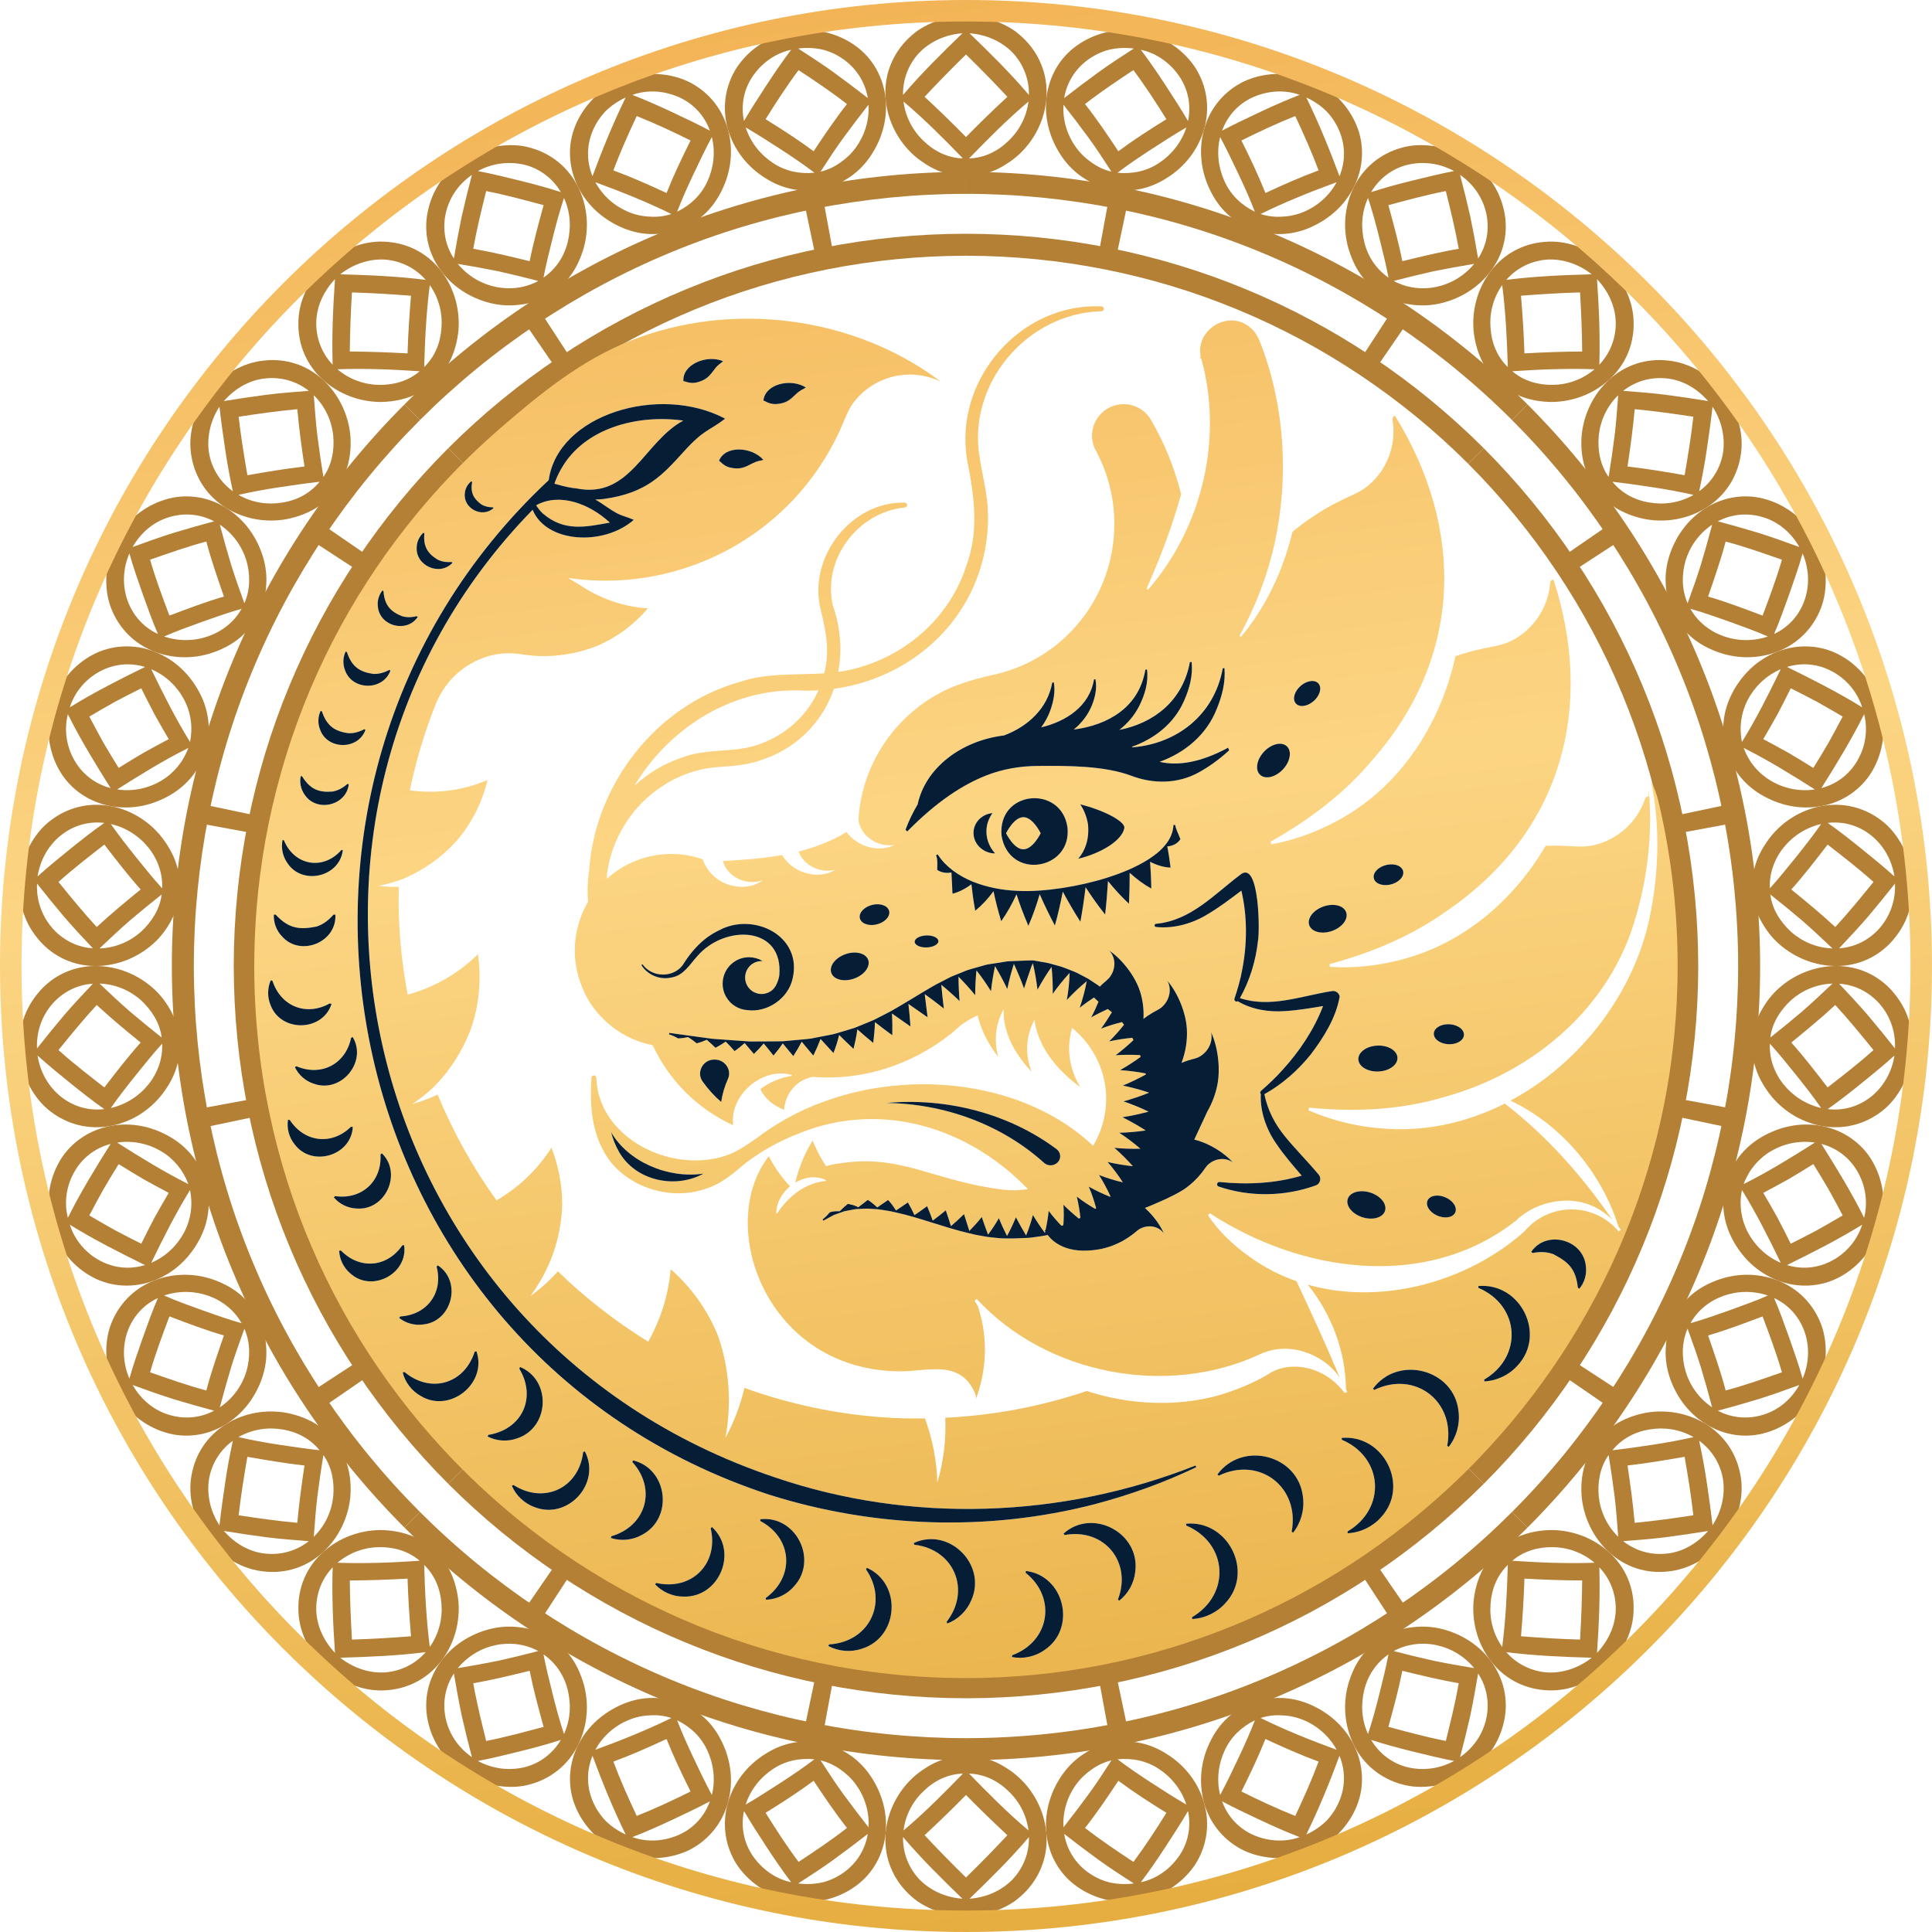 <?xml version="1.0" encoding="UTF-8"?> <!-- Generator: Adobe Illustrator 28.1.0, SVG Export Plug-In . SVG Version: 6.00 Build 0) --> <svg xmlns="http://www.w3.org/2000/svg" xmlns:xlink="http://www.w3.org/1999/xlink" id="Слой_1" x="0px" y="0px" viewBox="0 0 1269.95 1269.95" style="enable-background:new 0 0 1269.95 1269.95;" xml:space="preserve"> <style type="text/css"> .st0{fill:#B38036;} .st1{fill:url(#SVGID_1_);} .st2{fill:url(#SVGID_00000125604537194433441080000011121269101141596804_);} .st3{fill:url(#SVGID_00000027566372334197878620000013990434345731828610_);} .st4{fill:url(#SVGID_00000024696150113071842280000011356322353788970913_);} .st5{fill:url(#SVGID_00000181794655467946020660000006275819037080209563_);} .st6{fill:url(#SVGID_00000008121834479688472580000005157879921381425069_);} .st7{fill:#051E36;} </style> <g> <g> <g> <path class="st0" d="M1197.2,740.09c-14.27-2.68-26.21-10.8-34.05-21.06c-3.88-5.14-7.25-10.93-9.11-17 c-2.02-6.09-2.33-12.45-2.01-19.07c0.49-6.6,2.44-12.77,5.56-18.39c3.08-5.62,6.86-10.74,11.81-15.09 c9.76-8.67,23.09-14.47,37.61-14.5c14.52-0.03,27.55,6.02,36.82,16.49c4.57,5.21,8.48,11.51,10.67,18.5 c2.16,6.98,3.06,14.67,2.44,22.6c-0.44,7.95-3.22,15.3-6.62,21.77c-3.57,6.46-7.98,12.03-13.62,16.3 C1225.49,739.21,1211.47,742.77,1197.2,740.09z M1245.26,693.85c-6.97,6.34-14.54,12.41-21.75,18.29 c-7.32,5.87-14.42,11.54-22.12,16.9C1222.45,731.61,1241.74,716.41,1245.26,693.85z M1177.47,685.29 c8.47,9.46,15.93,19.24,23.87,29.5c9.97-7.76,20.54-15.9,30.15-24.56c-8.36-10.3-16.41-20.16-25.14-29.62 C1197.02,669.28,1187.04,677.49,1177.47,685.29z M1208.89,646.61c6.29,6.66,12.73,13.55,18.86,20.65 c5.98,7.09,11.93,14.39,17.87,21.92C1246.62,666.36,1229.81,647.91,1208.89,646.61z M1163.68,681.99 c6.92-5.47,13.87-11.15,20.83-17.05c6.8-5.91,13.33-12.06,20.02-18.41c-10.51,0.36-20.08,4.56-27.21,10.91 C1170.41,663.82,1164.84,672.29,1163.68,681.99z M1197.09,728.32c-5.12-7.42-10.91-14.72-16.52-21.77 c-5.73-7.06-11.14-13.87-17.18-20.52C1162.41,705.35,1176.8,723.62,1197.09,728.32z"></path> </g> <g> <path class="st0" d="M1168.37,841.61c-13.63-5.31-23.47-15.35-29.61-27.01c-6.2-11.73-7.62-24.7-4.3-37.48 c3.89-12.61,11.91-22.91,23.35-29.63c11.38-6.68,24.99-10.06,39.39-7.41c14.17,2.6,26.42,11.04,33.43,23 c6.97,11.89,9.83,27.55,5.19,42.82c-4.08,15.44-14.73,27.26-26.91,33.71C1196.63,846.1,1181.8,846.85,1168.37,841.61z M1224.06,805.01c-16.01,9.93-33.16,18.57-49.43,26.55c10.04,3.08,20.41,1.95,29.37-2.78 C1212.98,824.08,1220.62,815.79,1224.06,805.01z M1159.05,784.11c3.17,5.39,6.31,10.89,9.42,16.49 c2.94,5.55,5.77,11.17,8.62,16.92c5.73-2.86,11.53-5.81,17.29-8.88c5.59-3.13,11.21-6.36,16.86-9.7 c-3.05-5.81-6.13-11.51-9.24-17.11c-3.28-5.64-6.67-11.2-10.05-16.65c-5.43,3.39-10.8,6.69-16.22,9.86 C1170.14,778.16,1164.58,781.19,1159.05,784.11z M1197.24,751.92c9.66,15.34,19.71,31.71,28.1,48.57 c2.74-10.98,0.59-22.05-4.57-30.76C1215.63,760.99,1207.39,754.58,1197.24,751.92z M1146.13,778.33 c16.1-8.05,31.08-17.31,46.83-27.29c-10.41-1.58-20.66,0.79-28.95,5.69C1155.73,761.66,1149.52,769.15,1146.13,778.33z M1170.53,830.07c-8.15-16.77-16.04-32.53-25.51-47.84c-1.95,9.6-0.59,19.23,3.86,27.78 C1153.37,818.54,1160.85,825.94,1170.53,830.07z"></path> </g> <g> <path class="st0" d="M1121.31,936.09c-12.31-7.67-20.31-19.46-24.21-32.07c-1.89-6.28-2.63-12.74-2.08-19.02 c0.34-6.4,1.85-12.71,4.88-18.58c3.15-5.82,6.95-10.97,11.77-15.13c4.78-4.18,10.6-7.37,16.69-9.66 c12.05-4.61,26.47-5.24,40.02-0.02c13.55,5.22,23.61,15.62,28.65,28.82c2.46,6.56,3.37,13.66,3,21.03 c-0.41,7.35-2.1,14.97-5.85,22c-3.63,7.08-8.38,13.19-13.92,17.98c-5.75,4.68-12.18,8.1-18.84,10.11 C1148.18,945.67,1133.65,943.78,1121.31,936.09z M1182.76,910.39c-9.01,3.28-17.78,6.43-26.72,9.25 c-9.06,2.74-18.02,5.29-26.86,7.65c9.3,4.88,19.74,5.71,29.49,2.75C1168.55,927.18,1177.15,920.22,1182.76,910.39z M1122.76,877.83c4.04,11.67,8.38,23.99,11.55,36.17c12.6-3.35,24.46-7.58,36.99-11.95c-3.57-12.41-8.27-24.88-12.71-36.74 C1146.48,869.88,1134.98,874.27,1122.76,877.83z M1166.14,853.22c3.74,8.61,6.72,17.14,9.92,26c3.06,8.8,6.34,17.96,8.84,26.98 C1193.86,885.19,1185.38,862.09,1166.14,853.22z M1111.16,869.78c8.72-2.44,16.88-5.39,25.44-8.39 c8.43-3.06,17.27-6.2,25.51-9.82C1142.34,844.88,1120.56,852.89,1111.16,869.78z M1125.43,925.06 c-2.35-8.94-4.81-17.68-7.38-26.23c-2.69-8.61-5.75-17.17-8.75-25.45c-3.93,8.95-3.94,18.91-1.34,28.02 C1110.73,910.58,1116.68,919.22,1125.43,925.06z"></path> </g> <g> <path class="st0" d="M1057.7,1020.34c-10.64-9.74-16.63-23.06-17.99-36.02c-1.16-12.88,1.58-26.01,9.72-36.42 c4.06-5.22,8.72-9.61,14.31-12.76c5.58-3.15,11.79-5.28,18.11-6.48c12.77-2.26,27.1-0.2,39.46,7.43 c12.35,7.63,20.28,19.68,22.73,33.53c1.31,6.97,0.99,14.17-0.83,21.27c-1.84,7.08-4.88,14.27-9.75,20.57 c-9.79,12.58-23.35,20.25-37.4,21.54C1082.13,1034.47,1068.48,1030.21,1057.7,1020.34z M1122.8,1006.33 c-9.47,1.56-18.81,2.93-28.02,4.14c-9.25,1.16-18.7,1.88-27.82,2.58c8.25,6.51,18.39,9.26,28.55,8.17 C1105.75,1020.23,1115.31,1014.82,1122.8,1006.33z M1069.81,963.31c1.82,12.21,3.58,24.93,4.71,37.68 c12.76-1.17,25.43-2.97,38.56-4.95c-1.46-13.01-3.59-25.99-5.74-38.45C1094.57,959.83,1082.26,961.89,1069.81,963.31z M1116.88,947.03c1.97,9.07,3.71,18.26,5.02,27.42c1.39,9.21,2.72,18.66,3.78,28.18c6.19-9.48,8.39-20.43,6.88-30.32 C1130.9,962.28,1125.37,953.19,1116.88,947.03z M1059.9,953.27c8.76-0.99,17.53-2.24,26.5-3.61c9.05-1.33,17.93-3.03,26.82-5 c-9.14-5.26-19.36-6.65-28.82-5.06C1074.76,941.09,1066.05,945.69,1059.9,953.27z M1063.68,1010.17 c-0.68-9.22-1.32-18.12-2.43-27.12c-1.16-9.04-2.45-17.91-3.87-26.59c-5.69,7.94-7.35,17.88-6.47,27.32 C1051.92,993.27,1056.16,1002.83,1063.68,1010.17z"></path> </g> <g> <path class="st0" d="M979.67,1091.45c-8.74-11.6-12.13-25.7-11.07-38.66c1.27-12.8,6.21-25.41,16.23-34.01 c9.52-9.16,22.46-12.98,35.35-13.05c13.03,0.16,26.77,4.84,37.52,14.6c10.75,9.77,16.31,23.03,16.12,37.04 c0.04,14.15-6.46,28.25-17.99,39.24c-12.03,10.44-26.61,15.69-40.72,14.33C1001.12,1109.82,988.41,1103.05,979.67,1091.45z M1046.31,1089.66c-19.3-0.53-37.68-1.33-56.18-3.66c6.93,7.91,16.41,12.49,26.63,13.32 C1026.79,1099.96,1037.4,1096.65,1046.31,1089.66z M1002.05,1037.66c-0.38,12.41-1.19,24.98-2.26,37.9 c12.61,1,25.62,1.8,38.82,2.18c0.78-13.24,1.28-26.15,1.39-38.85C1027.09,1038.82,1014.39,1038.36,1002.05,1037.66z M1051.28,1030.23c0.57,18.59-0.2,37.07-1.53,56.25c7.77-8.24,12.16-18.37,12.32-28.54 C1062.2,1047.7,1058.52,1037.85,1051.28,1030.23z M994.09,1025.92c17.53,1.2,35.85,1.94,54.03,1.31 c-8-6.82-17.9-10.15-27.42-10.26C1011.1,1016.83,1001.48,1019.53,994.09,1025.92z M987.44,1082.57c2.34-18,3.18-36.43,3.68-53.9 c-7.03,6.78-10.71,15.98-11.35,25.68C978.98,1063.83,981.38,1073.98,987.44,1082.57z"></path> </g> <g> <path class="st0" d="M889.94,1147.04c-6.46-13.01-7.18-27.45-3.72-39.92c1.8-6.13,4.39-12.32,8.1-17.47 c3.63-5.3,8.52-9.38,14-13.1c5.56-3.58,11.66-5.73,18.03-6.63c6.28-1.01,12.7-0.98,19.14,0.33c12.86,2.65,25.46,9.69,34.19,21.19 c8.83,11.63,11.92,25.75,9.1,39.39c-1.4,6.8-4.14,13.63-8.34,19.68c-4.28,5.93-9.88,11.27-16.58,15.56 c-6.62,4.43-14.16,6.64-21.37,7.84c-7.3,1.05-14.4,0.9-21.24-1.09C907.66,1169.07,896.39,1160.04,889.94,1147.04z M955.79,1157.52c-9.29-1.78-18.66-4.12-27.7-6.34c-9.05-2.24-17.93-4.63-26.83-7.5c5.32,8.98,13.95,15.49,23.7,17.9 C934.66,1163.98,945.87,1162.97,955.79,1157.52z M921.79,1098.26c-2.47,12.42-5.75,24.32-9.16,36.84 c12.2,3.28,25.03,6.77,37.76,9.26c3.18-12.89,6.24-25.19,8.48-37.93C946.37,1104.27,933.77,1101.19,921.79,1098.26z M971.6,1100.05c-1.52,9.03-3.2,18.24-5.11,27.49c-2.06,9.03-4.3,18.19-6.74,27.45C978.57,1142.05,983.14,1117.48,971.6,1100.05z M916.11,1085.27c8.53,2.24,17.25,4.36,26.16,6.36c8.76,1.79,17.66,3.38,26.76,4.88 C955.57,1080.22,933.16,1076.07,916.11,1085.27z M899.24,1139.82c2.82-8.6,5.23-17.47,7.44-26.28 c2.19-8.82,4.33-17.29,6.02-26.08c-8.03,5.58-13.5,13.65-15.87,23.14C894.47,1120.04,894.83,1130.19,899.24,1139.82z"></path> </g> <g> <path class="st0" d="M791.51,1185.15c-3.95-14.01-1.94-28.17,3.74-39.83c2.81-5.99,6.57-11.35,11.17-15.72 c2.3-2.19,4.82-4.12,7.54-5.78c2.66-1.81,5.53-3.35,8.6-4.56c6.12-2.49,12.62-3.21,18.93-3.16c6.32,0.06,12.68,1.43,18.77,3.91 c12.22,5.12,23.12,13.97,29.66,27.03c6.47,12.9,7.11,27.75,1.75,40.48c-2.63,6.43-6.65,12.48-11.85,17.75 c-5.19,5.28-11.8,9.23-19.19,12.22c-3.7,1.46-7.46,2.54-11.19,3.24c-3.79,0.56-7.56,0.74-11.25,0.58 c-7.37-0.32-14.41-2.02-20.66-4.95C804.9,1210.21,795.44,1199.09,791.51,1185.15z M854.29,1207.58 c-8.78-3.39-17.5-7.26-26.03-11.27c-8.53-4.02-16.79-7.9-24.95-12.24c3.62,9.95,10.77,17.59,19.93,21.82 C832.33,1210.03,843.65,1211.42,854.29,1207.58z M831.8,1143.08c-4.71,11.77-10.06,23.05-15.8,34.51 c11.46,5.69,23.36,11.3,35.41,16.07c5.57-11.92,10.8-23.55,15.33-35.72C854.88,1153.59,843.11,1148.33,831.8,1143.08z M880.47,1154.12c-6.35,17.14-13.46,34.77-21.82,51.74c5.15-2.33,9.68-5.47,13.4-9.16c3.64-3.88,6.48-8.32,8.4-13.01 C884.32,1174.29,884.47,1163.83,880.47,1154.12z M828.63,1129.29c16.08,7.89,32.6,14.53,49.98,20.9 c-5.01-9.25-13.07-16-21.96-19.63c-4.45-1.82-9.12-2.83-13.81-2.99C838.07,1127.22,833.28,1127.75,828.63,1129.29z M802.03,1179.9c4.32-8.05,8.3-16.44,12.14-24.53c3.84-8.1,7.44-16.19,10.7-24.59c-8.8,4.32-15.78,10.93-19.85,19.81 C800.93,1159.37,799.52,1169.77,802.03,1179.9z"></path> </g> <g> <path class="st0" d="M687.75,1204.49c-1.3-14.46,3.3-27.9,11.01-38.64c3.88-5.3,8.58-9.79,13.92-13.15 c5.34-3.45,11.25-6.18,17.77-7.29c3.25-0.59,6.51-0.76,9.72-0.65c3.19-0.02,6.34,0.31,9.45,0.96c6.21,1.3,12.23,3.88,17.76,7.51 c10.96,6.93,20.11,17.92,24.12,31.92c3.99,13.93,1.79,28.35-5.74,40.24c-3.79,5.77-8.87,10.92-14.98,15.06 c-3.05,2.07-6.36,3.89-9.87,5.42c-3.54,1.39-7.3,2.42-11.22,3.12c-7.84,1.35-15.55,1.39-22.74-0.29 c-7.2-1.77-13.8-4.82-19.42-8.91C696.3,1231.74,689.05,1218.96,687.75,1204.49z M745.28,1238.05 c-8.05-5.23-15.83-10.19-23.48-15.77c-7.65-5.57-15.07-11.17-22.28-16.79c1.71,10.36,7.33,19.19,15.56,25.17 c4.1,2.96,8.86,5.34,13.98,6.63C734.18,1238.47,739.67,1238.78,745.28,1238.05z M735.13,1170.54 c-6.86,10.35-14.1,21.11-21.91,31.01c10.26,8.02,20.8,15.05,31.82,22.33c7.74-10.38,14.91-21.43,21.67-32.28 C755.79,1184.84,745.32,1178.1,735.13,1170.54z M780.92,1190.42c-4.66,8-9.65,15.62-14.8,23.53 c-5.15,7.89-10.53,15.79-16.22,23.28c11.07-2.31,19.97-9.48,25.53-17.77C781,1211.05,783.07,1200.79,780.92,1190.42z M734.57,1156.42c7.19,5.44,14.5,10.4,22.02,15.29c7.52,4.87,15.32,9.92,23.22,14.5c-3.19-9.93-9.85-18.04-17.94-23.37 C753.73,1157.4,744.33,1155.48,734.57,1156.42z M699.04,1201.15c5.71-7.27,11.21-14.51,16.49-21.72 c5.28-7.19,10.25-14.93,15.05-22.3c-4.76,1.13-9.12,3.19-13,5.99c-3.9,2.69-7.35,5.92-10.18,9.82 C701.74,1180.69,698.43,1190.65,699.04,1201.15z"></path> </g> <g> <path class="st0" d="M582.19,1204.49c1.35-14.46,8.34-27.14,17.85-35.98c2.38-2.21,4.94-4.17,7.63-5.86 c2.7-1.83,5.53-3.4,8.47-4.66c5.89-2.53,12.21-3.84,18.83-3.66c6.62-0.19,12.94,1.13,18.83,3.66c2.94,1.26,5.78,2.83,8.47,4.66 c2.69,1.69,5.24,3.66,7.63,5.87c9.51,8.84,16.5,21.52,17.85,35.98c1.35,14.46-3.48,28.04-13.06,38.33 c-2.39,2.57-5.06,4.93-7.98,7.05c-2.92,1.98-6.1,3.69-9.48,5.12c-6.75,2.84-14.32,4.51-22.26,4.7 c-7.94-0.18-15.51-1.85-22.26-4.7c-3.38-1.43-6.55-3.14-9.48-5.12c-2.92-2.12-5.6-4.48-7.98-7.05 C585.67,1232.53,580.84,1218.95,582.19,1204.49z M632.63,1248.08c-13.89-13.44-26.94-26.29-39.04-40.54 c-0.2,10.51,3.72,20.31,10.71,27.8C611.29,1242.51,621.35,1247.26,632.63,1248.08z M634.97,1179.88 c-8.65,8.81-17.72,17.64-27.21,26.44c8.65,9.26,17.72,18.54,27.21,27.81c9.49-9.27,18.56-18.55,27.21-27.81 C652.69,1197.52,643.62,1188.7,634.97,1179.88z M676.35,1207.54c-12.1,14.25-25.15,27.1-39.04,40.54 c11.29-0.82,21.34-5.57,28.32-12.73C672.63,1227.86,676.56,1218.05,676.35,1207.54z M637.01,1165.83 c12.14,12.53,25.19,25.71,39.04,37.37c-1.31-10.43-6.37-19.52-13.33-26C655.7,1170.39,646.78,1166.12,637.01,1165.83z M593.91,1203.19c13.85-11.66,26.89-24.84,39.04-37.37c-9.77,0.29-18.7,4.56-25.71,11.37 C600.27,1183.67,595.22,1192.76,593.91,1203.19z"></path> </g> <g> <path class="st0" d="M478.43,1185.15c4-13.99,13.16-24.99,24.12-31.91c5.54-3.62,11.55-6.2,17.77-7.51 c3.11-0.65,6.27-0.98,9.45-0.96c3.21-0.12,6.47,0.06,9.72,0.65c6.52,1.11,12.43,3.84,17.77,7.29 c5.35,3.36,10.05,7.85,13.92,13.15c7.71,10.73,12.31,24.18,11.01,38.64c-1.3,14.47-8.54,27.24-19.8,35.3 c-5.62,4.1-12.22,7.15-19.41,8.91c-7.18,1.68-14.89,1.64-22.74,0.29c-3.92-0.71-7.68-1.74-11.22-3.12 c-3.51-1.53-6.82-3.35-9.87-5.42c-6.11-4.15-11.19-9.29-14.98-15.06C476.65,1213.5,474.45,1199.08,478.43,1185.15z M520.05,1237.23c-5.69-7.49-11.07-15.39-16.22-23.28c-5.15-7.9-10.13-15.54-14.8-23.53c-2.16,10.37-0.08,20.63,5.49,29.03 C500.08,1227.74,508.97,1234.92,520.05,1237.23z M534.82,1170.54c-10.2,7.56-20.67,14.3-31.58,21.06 c6.77,10.85,13.93,21.9,21.67,32.28c11.02-7.27,21.56-14.31,31.82-22.33C548.92,1191.65,541.69,1180.89,534.82,1170.54z M570.42,1205.48c-7.21,5.63-14.64,11.23-22.28,16.79c-7.65,5.58-15.43,10.54-23.48,15.77c5.61,0.72,11.11,0.42,16.22-0.77 c5.12-1.29,9.88-3.66,13.98-6.63C563.09,1224.67,568.72,1215.85,570.42,1205.48z M539.38,1157.13c4.8,7.37,9.77,15.11,15.05,22.3 c5.28,7.21,10.77,14.45,16.49,21.72c0.61-10.5-2.7-20.46-8.36-28.21c-2.83-3.9-6.28-7.13-10.18-9.82 C548.49,1160.32,544.14,1158.26,539.38,1157.13z M490.14,1186.2c7.9-4.58,15.7-9.63,23.22-14.5c7.53-4.89,14.84-9.84,22.02-15.29 c-9.76-0.93-19.16,0.98-27.3,6.42C499.99,1168.16,493.33,1176.27,490.14,1186.2z"></path> </g> <g> <path class="st0" d="M380.01,1147.04c6.55-13.06,17.45-21.91,29.67-27.03c6.09-2.48,12.45-3.85,18.77-3.91 c6.32-0.05,12.81,0.66,18.93,3.16c3.07,1.21,5.94,2.75,8.6,4.56c2.72,1.66,5.23,3.6,7.54,5.78c4.6,4.37,8.36,9.73,11.17,15.72 c5.68,11.65,7.69,25.82,3.74,39.83c-3.93,13.95-13.38,25.06-26.03,31.22c-6.26,2.92-13.29,4.63-20.66,4.95 c-3.69,0.16-7.46-0.02-11.25-0.58c-3.73-0.71-7.48-1.79-11.19-3.24c-7.38-2.98-13.99-6.94-19.19-12.22 c-5.2-5.27-9.22-11.33-11.85-17.75C372.91,1174.78,373.54,1159.94,380.01,1147.04z M411.29,1205.86 c-8.36-16.97-15.47-34.6-21.82-51.74c-4,9.71-3.85,20.17,0.02,29.56c1.93,4.69,4.76,9.13,8.4,13.01 C401.62,1200.39,406.14,1203.53,411.29,1205.86z M438.14,1143.08c-11.3,5.25-23.08,10.5-34.94,14.86 c4.53,12.17,9.75,23.8,15.33,35.72c12.05-4.78,23.94-10.38,35.4-16.07C448.2,1166.13,442.85,1154.86,438.14,1143.08z M466.65,1184.06c-8.17,4.35-16.42,8.22-24.96,12.24c-8.53,4.02-17.25,7.88-26.03,11.27c10.64,3.84,21.96,2.45,31.06-1.7 C455.87,1201.65,463.03,1194.02,466.65,1184.06z M445.09,1130.78c3.26,8.39,6.86,16.49,10.7,24.58 c3.84,8.09,7.82,16.48,12.14,24.53c2.51-10.13,1.1-20.53-2.98-29.31C460.87,1141.7,453.89,1135.09,445.09,1130.78z M391.34,1150.18c17.38-6.37,33.9-13,49.98-20.9c-4.64-1.54-9.44-2.07-14.21-1.72c-4.69,0.15-9.36,1.17-13.81,2.99 C404.41,1134.19,396.35,1140.93,391.34,1150.18z"></path> </g> <g> <path class="st0" d="M290.27,1091.45c8.73-11.5,21.34-18.54,34.19-21.19c6.44-1.32,12.86-1.35,19.14-0.33 c6.37,0.9,12.46,3.05,18.03,6.63c5.48,3.72,10.37,7.79,14,13.1c3.71,5.15,6.3,11.34,8.1,17.47c3.45,12.47,2.73,26.91-3.73,39.92 c-6.46,13-17.73,22.04-31.31,25.78c-6.84,1.99-13.94,2.14-21.24,1.09c-7.21-1.2-14.75-3.41-21.37-7.84 c-6.71-4.29-12.3-9.64-16.58-15.56c-4.2-6.05-6.94-12.87-8.34-19.67C278.35,1117.2,281.45,1103.08,290.27,1091.45z M310.2,1155 c-2.44-9.27-4.68-18.42-6.74-27.45c-1.91-9.25-3.59-18.46-5.11-27.49C286.81,1117.48,291.38,1142.06,310.2,1155z M348.16,1098.27 c-11.98,2.92-24.58,6.01-37.08,8.16c2.24,12.74,5.3,25.04,8.48,37.94c12.73-2.49,25.56-5.98,37.76-9.26 C353.91,1122.58,350.63,1110.68,348.16,1098.27z M368.68,1143.68c-8.89,2.87-17.78,5.27-26.83,7.5 c-9.03,2.22-18.41,4.56-27.7,6.34c9.92,5.44,21.13,6.46,30.83,4.06C354.74,1159.17,363.36,1152.66,368.68,1143.68z M357.25,1087.47c1.69,8.79,3.84,17.25,6.02,26.08c2.2,8.8,4.62,17.68,7.44,26.28c4.41-9.63,4.77-19.78,2.41-29.22 C370.75,1101.12,365.28,1093.04,357.25,1087.47z M300.91,1096.52c9.1-1.5,18-3.1,26.76-4.88c8.91-2,17.63-4.13,26.16-6.36 C336.79,1076.07,314.37,1080.22,300.91,1096.52z"></path> </g> <g> <path class="st0" d="M212.25,1020.34c10.75-9.77,24.49-14.45,37.52-14.6c12.89,0.07,25.83,3.89,35.35,13.05 c10.02,8.6,14.96,21.21,16.23,34.01c1.06,12.96-2.33,27.06-11.07,38.66c-8.74,11.6-21.45,18.37-35.44,19.5 c-14.11,1.37-28.69-3.89-40.72-14.33c-11.53-11-18.04-25.09-17.99-39.25C195.94,1043.37,201.5,1030.1,212.25,1020.34z M220.2,1086.47c-1.33-19.17-2.11-37.66-1.53-56.24c-7.24,7.62-10.92,17.48-10.79,27.71 C208.04,1068.1,212.43,1078.24,220.2,1086.47z M267.9,1037.66c-12.33,0.7-25.04,1.16-37.96,1.23c0.11,12.7,0.62,25.61,1.4,38.85 c13.2-0.38,26.2-1.18,38.82-2.18C269.08,1062.64,268.28,1050.07,267.9,1037.66z M279.81,1086c-18.5,2.33-36.88,3.13-56.18,3.66 c8.91,6.99,19.52,10.3,29.55,9.65C263.4,1098.49,272.89,1093.91,279.81,1086z M278.83,1028.68c0.49,17.47,1.34,35.9,3.68,53.89 c6.05-8.59,8.46-18.74,7.67-28.21C289.55,1044.66,285.87,1035.46,278.83,1028.68z M221.83,1027.23 c18.19,0.64,36.5-0.11,54.03-1.31c-7.39-6.39-17.02-9.08-26.61-8.95C239.73,1017.07,229.83,1020.41,221.83,1027.23z"></path> </g> <g> <path class="st0" d="M148.64,936.09c12.36-7.63,26.69-9.7,39.46-7.43c6.31,1.2,12.53,3.33,18.11,6.48 c5.6,3.14,10.26,7.53,14.31,12.76c8.14,10.4,10.88,23.54,9.72,36.42c-1.36,12.97-7.35,26.28-17.99,36.02 c-10.78,9.87-24.43,14.13-38.35,12.66c-14.05-1.29-27.62-8.96-37.4-21.54c-4.86-6.29-7.91-13.49-9.75-20.57 c-1.83-7.1-2.14-14.3-0.83-21.27C128.35,955.77,136.28,943.72,148.64,936.09z M144.26,1002.64c1.07-9.52,2.39-18.97,3.78-28.18 c1.31-9.16,3.05-18.35,5.02-27.42c-8.49,6.16-14.02,15.24-15.69,25.28C135.87,982.21,138.06,993.16,144.26,1002.64z M200.14,963.32c-12.45-1.42-24.76-3.48-37.53-5.73c-2.15,12.46-4.28,25.44-5.74,38.45c13.12,1.98,25.79,3.78,38.55,4.95 C196.56,988.24,198.32,975.52,200.14,963.32z M202.99,1013.05c-9.12-0.7-18.57-1.42-27.82-2.58c-9.21-1.2-18.55-2.58-28.02-4.14 c7.49,8.49,17.05,13.9,27.29,14.89C184.59,1022.3,194.73,1019.55,202.99,1013.05z M212.56,956.47 c-1.42,8.68-2.71,17.55-3.87,26.59c-1.11,9-1.75,17.9-2.43,27.12c7.53-7.34,11.77-16.9,12.76-26.4 C219.91,974.35,218.25,964.41,212.56,956.47z M156.72,944.66c8.89,1.97,17.77,3.67,26.82,5c8.97,1.38,17.74,2.63,26.5,3.61 c-6.16-7.59-14.86-12.18-24.51-13.67C176.09,938.01,165.86,939.41,156.72,944.66z"></path> </g> <g> <path class="st0" d="M101.57,841.61c13.55-5.22,27.97-4.59,40.02,0.02c6.09,2.29,11.92,5.48,16.69,9.66 c4.82,4.16,8.62,9.31,11.77,15.13c3.03,5.87,4.54,12.18,4.88,18.58c0.55,6.28-0.19,12.73-2.08,19.02 c-3.9,12.6-11.9,24.4-24.21,32.07c-12.34,7.69-26.86,9.58-40.1,5.46c-6.66-2.01-13.08-5.44-18.84-10.11 c-5.54-4.79-10.28-10.9-13.92-17.98c-3.75-7.02-5.45-14.65-5.85-22c-0.36-7.37,0.54-14.47,3-21.03 C77.96,857.23,88.03,846.84,101.57,841.61z M85.05,906.21c2.51-9.03,5.78-18.18,8.84-26.98c3.2-8.86,6.18-17.39,9.92-26 C84.57,862.09,76.09,885.2,85.05,906.21z M147.19,877.83c-12.22-3.56-23.73-7.95-35.83-12.53c-4.44,11.87-9.14,24.34-12.71,36.75 c12.53,4.37,24.39,8.6,36.99,11.95C138.81,901.82,143.15,889.5,147.19,877.83z M140.77,927.29c-8.84-2.36-17.8-4.91-26.86-7.65 c-8.94-2.81-17.71-5.97-26.72-9.25c5.61,9.83,14.21,16.8,24.1,19.65C121.02,933,131.46,932.17,140.77,927.29z M160.64,873.39 c-3,8.28-6.06,16.84-8.75,25.45c-2.57,8.55-5.03,17.29-7.38,26.22c8.75-5.84,14.7-14.48,17.47-23.65 C164.58,892.3,164.57,882.34,160.64,873.39z M107.84,851.57c8.24,3.63,17.08,6.76,25.51,9.82c8.56,3,16.72,5.95,25.44,8.39 C149.39,852.89,127.61,844.88,107.84,851.57z"></path> </g> <g> <path class="st0" d="M72.74,740.09c14.4-2.65,28.01,0.73,39.39,7.41c11.44,6.72,19.46,17.02,23.35,29.63 c3.32,12.78,1.9,25.75-4.3,37.48c-6.14,11.65-15.98,21.69-29.61,27c-13.43,5.24-28.25,4.49-40.53-2 c-12.18-6.45-22.84-18.27-26.91-33.71c-4.65-15.27-1.79-30.93,5.18-42.82C46.32,751.13,58.58,742.69,72.74,740.09z M44.6,800.5 c8.4-16.86,18.45-33.23,28.11-48.57c-10.16,2.66-18.39,9.07-23.53,17.81C44.01,778.45,41.86,789.52,44.6,800.5z M110.9,784.11 c-5.53-2.92-11.09-5.94-16.68-9.07c-5.42-3.17-10.78-6.47-16.22-9.86c-3.37,5.44-6.76,11-10.05,16.65 c-3.11,5.6-6.19,11.3-9.24,17.11c5.65,3.34,11.27,6.57,16.86,9.7c5.76,3.08,11.56,6.02,17.29,8.88 c2.84-5.74,5.67-11.37,8.62-16.91C104.59,794.99,107.73,789.5,110.9,784.11z M95.32,831.56c-16.27-7.98-33.42-16.62-49.43-26.55 c3.44,10.78,11.08,19.07,20.06,23.77C74.91,833.52,85.28,834.64,95.32,831.56z M124.92,782.24 c-9.46,15.31-17.35,31.06-25.51,47.83c9.68-4.13,17.17-11.53,21.65-20.06C125.51,801.47,126.87,791.83,124.92,782.24z M76.98,751.04c15.75,9.98,30.74,19.24,46.83,27.29c-3.39-9.19-9.6-16.67-17.88-21.6C97.64,751.83,87.39,749.47,76.98,751.04z"></path> </g> <g> <path class="st0" d="M62.94,634.98c14.52,0.03,27.85,5.83,37.61,14.5c4.94,4.35,8.72,9.46,11.81,15.09 c3.12,5.63,5.07,11.79,5.56,18.39c0.32,6.62,0.01,12.98-2.02,19.07c-1.86,6.07-5.23,11.86-9.11,17 c-7.84,10.26-19.78,18.38-34.05,21.06c-14.27,2.68-28.29-0.87-39.5-9.46c-5.64-4.27-10.05-9.84-13.62-16.3 c-3.41-6.47-6.18-13.83-6.62-21.77c-0.61-7.93,0.29-15.62,2.44-22.6c2.19-6.98,6.1-13.28,10.67-18.5 C35.4,641,48.42,634.95,62.94,634.98z M24.33,689.17c5.93-7.53,11.89-14.83,17.86-21.92c6.13-7.09,12.58-13.98,18.86-20.64 C40.14,647.92,23.33,666.36,24.33,689.17z M92.47,685.29c-9.57-7.8-19.55-16.01-28.89-24.68c-8.73,9.46-16.78,19.32-25.14,29.62 c9.61,8.66,20.18,16.8,30.15,24.56C76.54,704.53,84,694.75,92.47,685.29z M68.56,729.03c-7.7-5.36-14.8-11.03-22.12-16.9 c-7.21-5.88-14.78-11.94-21.75-18.29C28.21,716.41,47.49,731.61,68.56,729.03z M106.57,686.04 c-6.04,6.65-11.45,13.45-17.18,20.52c-5.62,7.05-11.4,14.35-16.53,21.77C93.15,723.63,107.54,705.36,106.57,686.04z M65.42,646.52c6.69,6.36,13.22,12.5,20.02,18.41c6.96,5.9,13.91,11.59,20.83,17.05c-1.16-9.7-6.72-18.16-13.64-24.55 C85.5,651.09,75.92,646.88,65.42,646.52z"></path> </g> <g> <path class="st0" d="M72.74,529.87c14.27,2.68,26.21,10.8,34.05,21.06c3.88,5.14,7.25,10.93,9.11,17 c2.02,6.09,2.33,12.45,2.02,19.07c-0.49,6.6-2.45,12.76-5.56,18.39c-3.08,5.62-6.86,10.74-11.81,15.09 c-9.76,8.67-23.09,14.47-37.61,14.5c-14.52,0.03-27.55-6.02-36.82-16.49c-4.57-5.21-8.48-11.51-10.67-18.49 c-2.16-6.98-3.06-14.67-2.44-22.6c0.44-7.95,3.22-15.3,6.62-21.77c3.57-6.46,7.98-12.03,13.62-16.3 C44.45,530.74,58.47,527.19,72.74,529.87z M24.69,576.11c6.97-6.34,14.54-12.41,21.75-18.29c7.32-5.87,14.42-11.54,22.12-16.9 C47.49,538.35,28.21,553.55,24.69,576.11z M92.47,584.67c-8.47-9.46-15.93-19.24-23.87-29.5c-9.97,7.76-20.54,15.9-30.15,24.56 c8.36,10.3,16.41,20.16,25.14,29.62C72.93,600.68,82.91,592.47,92.47,584.67z M61.06,623.35c-6.29-6.66-12.73-13.55-18.86-20.65 c-5.97-7.09-11.93-14.39-17.86-21.92C23.32,603.6,40.14,622.04,61.06,623.35z M106.26,587.97c-6.92,5.46-13.87,11.15-20.83,17.05 c-6.8,5.91-13.33,12.06-20.02,18.41c10.51-0.36,20.08-4.56,27.21-10.91C99.54,606.14,105.11,597.67,106.26,587.97z M72.86,541.64 c5.12,7.42,10.91,14.72,16.53,21.77c5.73,7.06,11.14,13.87,17.18,20.52C107.54,564.6,93.15,546.33,72.86,541.64z"></path> </g> <g> <path class="st0" d="M101.57,428.34c13.63,5.31,23.47,15.35,29.61,27.01c6.2,11.73,7.62,24.7,4.3,37.48 c-3.89,12.61-11.92,22.9-23.35,29.63c-11.38,6.68-24.99,10.06-39.39,7.41c-14.17-2.6-26.42-11.04-33.43-23 c-6.97-11.89-9.83-27.55-5.19-42.82c4.08-15.44,14.74-27.26,26.91-33.71C73.32,423.86,88.15,423.1,101.57,428.34z M45.89,464.95 c16.01-9.93,33.16-18.57,49.43-26.55c-10.04-3.08-20.41-1.95-29.37,2.78C56.97,445.88,49.32,454.16,45.89,464.95z M110.9,485.85 c-3.17-5.39-6.31-10.89-9.42-16.49c-2.94-5.55-5.77-11.17-8.62-16.92c-5.73,2.86-11.53,5.81-17.29,8.88 c-5.59,3.13-11.21,6.36-16.86,9.7c3.05,5.81,6.13,11.51,9.24,17.11c3.28,5.64,6.67,11.2,10.05,16.64 c5.44-3.39,10.8-6.69,16.22-9.86C99.81,491.79,105.37,488.77,110.9,485.85z M72.71,518.03C63.05,502.69,53,486.33,44.6,469.46 c-2.74,10.98-0.59,22.05,4.58,30.76C54.32,508.97,62.55,515.38,72.71,518.03z M123.81,491.63c-16.1,8.05-31.08,17.31-46.83,27.29 c10.41,1.57,20.67-0.79,28.95-5.69C114.21,508.3,120.43,500.81,123.81,491.63z M99.41,439.89c8.15,16.77,16.04,32.53,25.51,47.84 c1.95-9.6,0.59-19.23-3.86-27.78C116.58,451.42,109.1,444.02,99.41,439.89z"></path> </g> <g> <path class="st0" d="M148.64,333.87c12.31,7.67,20.31,19.46,24.21,32.07c1.89,6.28,2.63,12.74,2.09,19.02 c-0.34,6.4-1.85,12.7-4.88,18.58c-3.15,5.82-6.94,10.97-11.77,15.13c-4.77,4.18-10.6,7.37-16.69,9.66 c-12.06,4.61-26.47,5.24-40.02,0.02c-13.55-5.22-23.61-15.62-28.65-28.82c-2.46-6.56-3.37-13.66-3-21.03 c0.41-7.35,2.1-14.97,5.85-22c3.64-7.08,8.38-13.19,13.92-17.98c5.75-4.68,12.18-8.1,18.84-10.12 C121.77,324.29,136.29,326.18,148.64,333.87z M87.18,359.57c9.01-3.28,17.78-6.43,26.72-9.25c9.06-2.74,18.02-5.3,26.86-7.65 c-9.3-4.88-19.74-5.71-29.48-2.75C101.4,342.77,92.8,349.74,87.18,359.57z M147.19,392.13c-4.04-11.67-8.37-23.99-11.55-36.17 c-12.6,3.35-24.46,7.58-36.99,11.95c3.57,12.41,8.27,24.88,12.71,36.74C123.46,400.08,134.97,395.69,147.19,392.13z M103.81,416.73c-3.74-8.61-6.72-17.14-9.92-26c-3.06-8.8-6.34-17.96-8.84-26.98C76.09,384.76,84.57,407.87,103.81,416.73z M158.79,400.18c-8.72,2.44-16.88,5.39-25.44,8.39c-8.43,3.06-17.27,6.2-25.51,9.82C127.61,425.08,149.39,417.07,158.79,400.18z M144.51,344.89c2.35,8.93,4.81,17.68,7.38,26.22c2.69,8.61,5.75,17.18,8.75,25.45c3.93-8.95,3.94-18.91,1.34-28.03 C159.21,359.37,153.26,350.74,144.51,344.89z"></path> </g> <g> <path class="st0" d="M212.25,249.62c10.64,9.74,16.63,23.06,17.99,36.03c1.16,12.88-1.58,26.01-9.72,36.41 c-4.06,5.23-8.72,9.61-14.31,12.76c-5.58,3.15-11.79,5.28-18.11,6.48c-12.78,2.26-27.1,0.2-39.46-7.43 c-12.35-7.63-20.28-19.67-22.73-33.52c-1.31-6.97-0.99-14.17,0.83-21.27c1.84-7.08,4.88-14.27,9.75-20.57 c9.79-12.58,23.35-20.25,37.4-21.54C187.82,235.49,201.47,239.75,212.25,249.62z M147.15,263.63c9.47-1.56,18.81-2.93,28.02-4.14 c9.25-1.16,18.7-1.88,27.82-2.58c-8.25-6.51-18.39-9.26-28.55-8.17C164.19,249.73,154.64,255.14,147.15,263.63z M200.14,306.65 c-1.82-12.21-3.58-24.93-4.71-37.68c-12.76,1.17-25.43,2.97-38.55,4.96c1.46,13.01,3.59,25.99,5.74,38.45 C175.38,310.13,187.69,308.07,200.14,306.65z M153.06,322.92c-1.97-9.07-3.71-18.26-5.02-27.42c-1.39-9.21-2.72-18.66-3.78-28.18 c-6.19,9.48-8.39,20.43-6.88,30.32C139.05,307.68,144.57,316.77,153.06,322.92z M210.05,316.68c-8.76,0.99-17.53,2.24-26.5,3.61 c-9.05,1.33-17.93,3.03-26.82,5c9.14,5.25,19.37,6.65,28.82,5.06C195.19,328.87,203.89,324.27,210.05,316.68z M206.26,259.79 c0.68,9.22,1.32,18.12,2.43,27.12c1.16,9.04,2.45,17.91,3.87,26.59c5.68-7.94,7.35-17.88,6.47-27.32 C218.03,276.69,213.79,267.13,206.26,259.79z"></path> </g> <g> <path class="st0" d="M290.27,178.51c8.74,11.6,12.13,25.7,11.07,38.66c-1.27,12.8-6.21,25.41-16.23,34.01 c-9.52,9.16-22.46,12.98-35.35,13.05c-13.03-0.16-26.77-4.84-37.52-14.61c-10.75-9.76-16.31-23.03-16.12-37.04 c-0.04-14.15,6.46-28.25,17.99-39.24c12.03-10.44,26.62-15.69,40.72-14.33C268.83,160.14,281.54,166.91,290.27,178.51z M223.63,180.3c19.3,0.53,37.68,1.33,56.18,3.66c-6.93-7.91-16.41-12.49-26.63-13.32C243.15,170,232.55,173.31,223.63,180.3z M267.89,232.3c0.38-12.4,1.19-24.98,2.26-37.9c-12.61-1.01-25.62-1.8-38.82-2.18c-0.78,13.24-1.28,26.15-1.4,38.85 C242.86,231.13,255.56,231.6,267.89,232.3z M218.66,239.73c-0.57-18.59,0.2-37.07,1.54-56.25c-7.77,8.24-12.16,18.37-12.32,28.54 C207.75,222.25,211.43,232.11,218.66,239.73z M275.86,244.04c-17.53-1.2-35.85-1.94-54.03-1.31c8,6.82,17.9,10.15,27.42,10.26 C258.84,253.13,268.47,250.43,275.86,244.04z M282.51,187.38c-2.34,18-3.19,36.43-3.68,53.89c7.04-6.78,10.71-15.98,11.35-25.68 C290.97,206.12,288.57,195.98,282.51,187.38z"></path> </g> <g> <path class="st0" d="M380.01,122.92c6.46,13.01,7.18,27.45,3.72,39.92c-1.8,6.13-4.39,12.31-8.1,17.47 c-3.63,5.3-8.52,9.38-14,13.1c-5.56,3.58-11.66,5.73-18.03,6.62c-6.28,1.02-12.7,0.99-19.14-0.33 c-12.86-2.65-25.46-9.69-34.19-21.19c-8.83-11.63-11.93-25.75-9.11-39.39c1.4-6.8,4.14-13.63,8.34-19.67 c4.28-5.93,9.88-11.28,16.58-15.56c6.62-4.43,14.16-6.64,21.37-7.84c7.3-1.05,14.4-0.9,21.24,1.09 C362.28,100.89,373.55,109.91,380.01,122.92z M314.15,112.43c9.29,1.78,18.66,4.12,27.7,6.34c9.05,2.24,17.93,4.63,26.83,7.5 c-5.32-8.98-13.95-15.49-23.7-17.9C335.29,105.98,324.07,106.99,314.15,112.43z M348.16,171.69c2.47-12.42,5.75-24.32,9.16-36.84 c-12.2-3.28-25.03-6.77-37.76-9.26c-3.18,12.89-6.24,25.19-8.48,37.93C323.58,165.69,336.18,168.77,348.16,171.69z M298.35,169.91c1.52-9.03,3.2-18.24,5.11-27.49c2.06-9.03,4.3-18.19,6.74-27.46C291.38,127.9,286.8,152.48,298.35,169.91z M353.84,184.69c-8.53-2.24-17.25-4.36-26.16-6.36c-8.76-1.78-17.66-3.38-26.76-4.88C314.37,189.74,336.79,193.89,353.84,184.69z M370.71,130.14c-2.82,8.6-5.23,17.47-7.44,26.28c-2.19,8.82-4.33,17.29-6.02,26.08c8.03-5.58,13.5-13.65,15.87-23.14 C375.48,149.91,375.12,139.76,370.71,130.14z"></path> </g> <g> <path class="st0" d="M478.43,84.81c3.95,14.01,1.94,28.17-3.74,39.83c-2.81,5.99-6.57,11.35-11.17,15.72 c-2.3,2.19-4.82,4.12-7.54,5.78c-2.66,1.81-5.53,3.35-8.61,4.56c-6.12,2.49-12.62,3.21-18.93,3.16 c-6.32-0.06-12.68-1.42-18.77-3.91c-12.22-5.12-23.12-13.97-29.67-27.03c-6.47-12.9-7.1-27.75-1.75-40.48 c2.63-6.43,6.65-12.48,11.85-17.75c5.19-5.28,11.8-9.24,19.18-12.22c3.7-1.46,7.46-2.53,11.19-3.24 c3.79-0.55,7.56-0.74,11.25-0.58c7.37,0.32,14.4,2.02,20.66,4.95C465.05,59.75,474.5,70.87,478.43,84.81z M415.66,62.38 c8.78,3.39,17.5,7.26,26.03,11.27c8.53,4.02,16.79,7.9,24.95,12.24c-3.62-9.96-10.77-17.59-19.93-21.82 C437.62,59.93,426.3,58.54,415.66,62.38z M438.14,126.87c4.7-11.77,10.05-23.05,15.8-34.51c-11.46-5.69-23.36-11.3-35.41-16.07 c-5.57,11.92-10.8,23.55-15.32,35.72C415.07,116.37,426.84,121.62,438.14,126.87z M389.47,115.83 c6.35-17.14,13.46-34.77,21.82-51.74c-5.15,2.33-9.68,5.47-13.4,9.16c-3.64,3.88-6.48,8.32-8.41,13.01 C385.62,95.67,385.47,106.12,389.47,115.83z M441.32,140.67c-16.08-7.89-32.6-14.53-49.98-20.9c5.01,9.25,13.07,16,21.95,19.63 c4.45,1.82,9.12,2.83,13.81,2.99C431.88,142.74,436.67,142.21,441.32,140.67z M467.92,90.06c-4.32,8.05-8.3,16.44-12.14,24.53 c-3.84,8.1-7.44,16.19-10.7,24.59c8.8-4.32,15.78-10.93,19.85-19.81C469.02,110.59,470.43,100.19,467.92,90.06z"></path> </g> <g> <path class="st0" d="M582.19,65.47c1.3,14.46-3.3,27.9-11.01,38.64c-3.88,5.3-8.58,9.79-13.92,13.15 c-5.34,3.45-11.25,6.18-17.77,7.29c-3.25,0.59-6.51,0.76-9.72,0.65c-3.18,0.02-6.34-0.31-9.45-0.96 c-6.21-1.3-12.23-3.88-17.77-7.51c-10.96-6.93-20.11-17.92-24.12-31.91c-3.99-13.93-1.79-28.35,5.74-40.24 c3.79-5.77,8.87-10.92,14.98-15.06c3.05-2.07,6.36-3.89,9.87-5.42c3.54-1.39,7.3-2.42,11.22-3.12 c7.84-1.36,15.56-1.39,22.74,0.29c7.2,1.76,13.8,4.82,19.42,8.91C573.65,38.22,580.9,51,582.19,65.47z M524.66,31.9 c8.05,5.23,15.83,10.19,23.48,15.77c7.65,5.57,15.07,11.17,22.28,16.79c-1.71-10.36-7.33-19.19-15.56-25.17 c-4.1-2.96-8.86-5.34-13.98-6.63C535.77,31.49,530.27,31.18,524.66,31.9z M534.82,99.42c6.86-10.35,14.1-21.11,21.91-31.01 c-10.26-8.02-20.8-15.05-31.82-22.33c-7.74,10.38-14.91,21.43-21.67,32.28C514.15,85.12,524.62,91.86,534.82,99.42z M489.03,79.54c4.66-7.99,9.65-15.62,14.79-23.53c5.15-7.89,10.53-15.79,16.22-23.28c-11.07,2.31-19.97,9.48-25.53,17.77 C488.95,58.91,486.87,69.17,489.03,79.54z M535.38,113.54c-7.18-5.44-14.5-10.4-22.02-15.29c-7.52-4.87-15.32-9.92-23.22-14.5 c3.19,9.93,9.85,18.04,17.94,23.37C516.22,112.56,525.62,114.48,535.38,113.54z M570.91,68.81 c-5.71,7.27-11.21,14.51-16.48,21.72c-5.28,7.19-10.25,14.93-15.05,22.3c4.76-1.13,9.12-3.19,13-5.99 c3.9-2.69,7.35-5.92,10.18-9.83C568.2,89.27,571.51,79.31,570.91,68.81z"></path> </g> <g> <path class="st0" d="M687.75,65.47c-1.35,14.46-8.34,27.14-17.85,35.98c-2.39,2.21-4.94,4.18-7.63,5.87 c-2.7,1.83-5.53,3.4-8.47,4.66c-5.89,2.53-12.21,3.84-18.83,3.66c-6.62,0.18-12.94-1.13-18.83-3.66 c-2.94-1.26-5.78-2.83-8.47-4.66c-2.69-1.69-5.24-3.66-7.63-5.86c-9.51-8.84-16.5-21.52-17.85-35.98 c-1.35-14.46,3.48-28.04,13.06-38.33c2.39-2.57,5.06-4.93,7.98-7.05c2.92-1.98,6.1-3.69,9.48-5.12 c6.75-2.85,14.32-4.51,22.26-4.7c7.94,0.18,15.51,1.85,22.26,4.7c3.37,1.43,6.55,3.14,9.48,5.12c2.92,2.12,5.6,4.48,7.98,7.05 C684.27,37.43,689.11,51.01,687.75,65.47z M637.31,21.88c13.89,13.44,26.93,26.29,39.03,40.54c0.2-10.51-3.72-20.31-10.71-27.8 C658.66,27.45,648.6,22.7,637.31,21.88z M634.97,90.07c8.65-8.81,17.72-17.64,27.21-26.44c-8.65-9.26-17.72-18.54-27.21-27.81 c-9.49,9.27-18.56,18.55-27.21,27.81C617.26,72.44,626.33,81.26,634.97,90.07z M593.59,62.41c12.1-14.25,25.15-27.09,39.04-40.54 c-11.29,0.82-21.34,5.57-28.32,12.73C597.31,42.1,593.39,51.91,593.59,62.41z M632.94,104.13 C620.8,91.6,607.75,78.42,593.9,66.76c1.31,10.43,6.37,19.52,13.33,26C614.24,99.57,623.17,103.84,632.94,104.13z M676.04,66.76 C662.2,78.42,649.15,91.6,637,104.13c9.78-0.29,18.7-4.56,25.71-11.37C669.67,86.28,674.73,77.2,676.04,66.76z"></path> </g> <g> <path class="st0" d="M791.51,84.81c-4,13.99-13.16,24.99-24.12,31.91c-5.54,3.62-11.55,6.2-17.77,7.51 c-3.11,0.65-6.27,0.98-9.45,0.96c-3.21,0.12-6.47-0.06-9.72-0.65c-6.52-1.11-12.43-3.84-17.77-7.29 c-5.35-3.36-10.05-7.85-13.92-13.15c-7.71-10.74-12.31-24.18-11.01-38.64c1.3-14.47,8.54-27.24,19.8-35.3 c5.62-4.1,12.22-7.15,19.41-8.91c7.18-1.68,14.89-1.64,22.74-0.29c3.92,0.71,7.68,1.74,11.22,3.12c3.51,1.52,6.82,3.35,9.87,5.42 c6.11,4.14,11.19,9.29,14.98,15.06C793.3,56.46,795.5,70.88,791.51,84.81z M749.9,32.73c5.69,7.48,11.06,15.39,16.22,23.28 c5.15,7.9,10.13,15.54,14.79,23.53c2.16-10.37,0.08-20.63-5.49-29.03C769.87,42.21,760.97,35.04,749.9,32.73z M735.12,99.42 c10.2-7.56,20.67-14.3,31.58-21.06c-6.76-10.85-13.93-21.9-21.67-32.28c-11.02,7.27-21.56,14.31-31.82,22.33 C721.02,78.31,728.26,89.07,735.12,99.42z M699.52,64.47c7.21-5.63,14.64-11.23,22.28-16.79c7.65-5.58,15.43-10.54,23.48-15.77 c-5.61-0.72-11.11-0.42-16.22,0.77c-5.12,1.29-9.88,3.66-13.98,6.63C706.86,45.29,701.23,54.11,699.52,64.47z M730.57,112.83 c-4.8-7.37-9.77-15.11-15.05-22.3c-5.28-7.21-10.77-14.45-16.49-21.72c-0.61,10.5,2.7,20.46,8.35,28.21 c2.83,3.9,6.28,7.13,10.18,9.83C721.45,109.64,725.81,111.7,730.57,112.83z M779.81,83.76c-7.9,4.58-15.7,9.63-23.22,14.5 c-7.52,4.88-14.84,9.84-22.02,15.29c9.76,0.93,19.16-0.98,27.3-6.42C769.96,101.79,776.62,93.69,779.81,83.76z"></path> </g> <g> <path class="st0" d="M889.94,122.92c-6.55,13.06-17.45,21.91-29.67,27.03c-6.09,2.48-12.45,3.85-18.77,3.91 c-6.31,0.05-12.81-0.67-18.93-3.16c-3.08-1.21-5.94-2.75-8.6-4.56c-2.72-1.66-5.24-3.6-7.54-5.78 c-4.6-4.37-8.36-9.73-11.17-15.72c-5.68-11.65-7.69-25.82-3.74-39.83c3.93-13.95,13.38-25.06,26.03-31.22 c6.26-2.92,13.29-4.63,20.66-4.95c3.69-0.16,7.46,0.02,11.25,0.58c3.73,0.71,7.49,1.79,11.19,3.24 c7.38,2.98,13.99,6.94,19.19,12.22c5.2,5.27,9.22,11.33,11.85,17.75C897.04,95.17,896.41,110.02,889.94,122.92z M858.66,64.1 c8.36,16.97,15.46,34.6,21.82,51.74c4-9.71,3.85-20.16-0.02-29.56c-1.93-4.69-4.76-9.13-8.4-13.01 C868.33,69.57,863.81,66.42,858.66,64.1z M831.8,126.87c11.3-5.25,23.07-10.5,34.94-14.86c-4.53-12.17-9.76-23.8-15.33-35.72 c-12.05,4.77-23.94,10.38-35.4,16.07C821.75,103.83,827.1,115.1,831.8,126.87z M803.3,85.89c8.17-4.35,16.42-8.22,24.96-12.25 c8.54-4.02,17.25-7.88,26.03-11.27c-10.64-3.84-21.96-2.45-31.06,1.7C814.08,68.31,806.92,75.94,803.3,85.89z M824.86,139.18 c-3.25-8.39-6.86-16.49-10.7-24.58c-3.84-8.09-7.82-16.48-12.14-24.53c-2.51,10.13-1.1,20.53,2.98,29.31 C809.08,128.26,816.06,134.87,824.86,139.18z M878.61,119.77c-17.38,6.37-33.9,13-49.98,20.9c4.65,1.54,9.44,2.07,14.21,1.72 c4.69-0.16,9.36-1.17,13.81-2.99C865.54,135.77,873.6,129.03,878.61,119.77z"></path> </g> <g> <path class="st0" d="M979.67,178.51c-8.74,11.5-21.34,18.54-34.19,21.19c-6.44,1.32-12.86,1.35-19.14,0.33 c-6.37-0.9-12.46-3.05-18.03-6.63c-5.48-3.72-10.37-7.79-14-13.1c-3.71-5.15-6.3-11.34-8.1-17.47 c-3.45-12.47-2.73-26.91,3.73-39.92c6.46-13.01,17.73-22.04,31.31-25.78c6.84-1.99,13.94-2.14,21.24-1.09 c7.21,1.2,14.75,3.41,21.37,7.84c6.71,4.29,12.3,9.64,16.58,15.56c4.2,6.05,6.94,12.87,8.34,19.68 C991.6,152.75,988.5,166.88,979.67,178.51z M959.74,114.96c2.44,9.27,4.68,18.42,6.74,27.46c1.91,9.25,3.59,18.46,5.11,27.49 C983.14,152.48,978.56,127.9,959.74,114.96z M921.78,171.69c11.98-2.92,24.59-6.01,37.08-8.16c-2.25-12.74-5.3-25.04-8.48-37.94 c-12.73,2.49-25.56,5.98-37.76,9.26C916.03,147.38,919.32,159.27,921.78,171.69z M901.26,126.28c8.89-2.87,17.78-5.27,26.83-7.5 c9.04-2.21,18.41-4.56,27.7-6.34c-9.92-5.44-21.13-6.46-30.83-4.06C915.21,110.79,906.58,117.3,901.26,126.28z M912.7,182.49 c-1.69-8.79-3.83-17.26-6.02-26.08c-2.2-8.8-4.62-17.68-7.43-26.28c-4.41,9.63-4.77,19.78-2.41,29.22 C899.19,168.84,904.67,176.92,912.7,182.49z M969.03,173.44c-9.11,1.5-18,3.1-26.76,4.88c-8.91,2-17.63,4.13-26.16,6.36 C933.16,193.89,955.57,189.74,969.03,173.44z"></path> </g> <g> <path class="st0" d="M1057.7,249.62c-10.75,9.77-24.49,14.45-37.52,14.61c-12.89-0.07-25.83-3.89-35.35-13.05 c-10.02-8.6-14.96-21.21-16.23-34.01c-1.06-12.96,2.33-27.06,11.07-38.66c8.74-11.6,21.44-18.37,35.44-19.5 c14.11-1.37,28.69,3.89,40.72,14.33c11.53,11,18.03,25.09,17.99,39.25C1074,226.59,1068.45,239.85,1057.7,249.62z M1049.75,183.48c1.33,19.17,2.11,37.66,1.53,56.24c7.24-7.62,10.92-17.48,10.79-27.71 C1061.9,201.85,1057.52,191.72,1049.75,183.48z M1002.05,232.29c12.33-0.69,25.04-1.16,37.96-1.23 c-0.11-12.7-0.62-25.61-1.4-38.85c-13.2,0.38-26.21,1.18-38.82,2.18C1000.86,207.31,1001.67,219.89,1002.05,232.29z M990.13,183.96c18.5-2.33,36.88-3.13,56.18-3.66c-8.91-6.99-19.52-10.3-29.55-9.66C1006.54,171.47,997.06,176.05,990.13,183.96z M991.11,241.28c-0.5-17.47-1.34-35.9-3.68-53.9c-6.06,8.59-8.46,18.74-7.67,28.21C980.4,225.29,984.08,234.5,991.11,241.28z M1048.12,242.73c-18.19-0.64-36.5,0.11-54.03,1.31c7.39,6.39,17.02,9.08,26.61,8.95 C1030.22,252.89,1040.12,249.55,1048.12,242.73z"></path> </g> <g> <path class="st0" d="M1121.31,333.87c-12.35,7.63-26.69,9.7-39.46,7.43c-6.31-1.2-12.53-3.33-18.11-6.48 c-5.6-3.14-10.26-7.53-14.31-12.76c-8.14-10.4-10.88-23.54-9.72-36.42c1.36-12.96,7.35-26.28,17.99-36.02 c10.78-9.87,24.43-14.13,38.35-12.66c14.05,1.29,27.62,8.96,37.4,21.54c4.87,6.3,7.91,13.49,9.75,20.57 c1.83,7.1,2.15,14.3,0.83,21.27C1141.59,314.19,1133.66,326.23,1121.31,333.87z M1125.69,267.32 c-1.07,9.52-2.39,18.97-3.78,28.18c-1.31,9.16-3.05,18.35-5.02,27.42c8.49-6.16,14.02-15.24,15.69-25.28 C1134.08,287.75,1131.88,276.8,1125.69,267.32z M1069.81,306.64c12.45,1.42,24.76,3.48,37.53,5.73 c2.15-12.46,4.28-25.44,5.74-38.45c-13.12-1.98-25.79-3.78-38.55-4.95C1073.39,281.72,1071.63,294.43,1069.81,306.64z M1066.96,256.91c9.12,0.7,18.57,1.42,27.82,2.58c9.21,1.2,18.55,2.58,28.02,4.14c-7.49-8.49-17.05-13.9-27.29-14.89 C1085.35,247.65,1075.21,250.41,1066.96,256.91z M1057.38,313.49c1.42-8.68,2.71-17.55,3.87-26.59c1.11-9,1.75-17.9,2.43-27.12 c-7.53,7.34-11.77,16.9-12.76,26.4C1050.04,295.61,1051.7,305.55,1057.38,313.49z M1113.22,325.29c-8.89-1.97-17.77-3.67-26.82-5 c-8.97-1.38-17.74-2.63-26.5-3.61c6.15,7.59,14.86,12.18,24.51,13.67C1093.86,331.94,1104.09,330.55,1113.22,325.29z"></path> </g> <g> <path class="st0" d="M1168.37,428.34c-13.55,5.22-27.97,4.59-40.02-0.02c-6.09-2.3-11.92-5.48-16.69-9.66 c-4.82-4.16-8.62-9.31-11.77-15.13c-3.03-5.87-4.54-12.18-4.88-18.58c-0.55-6.28,0.2-12.73,2.09-19.02 c3.9-12.6,11.9-24.4,24.21-32.07c12.34-7.69,26.86-9.58,40.1-5.46c6.66,2.01,13.08,5.44,18.84,10.11 c5.54,4.79,10.28,10.9,13.92,17.98c3.75,7.03,5.45,14.65,5.85,22c0.36,7.37-0.54,14.47-3,21.03 C1191.98,412.73,1181.92,423.12,1168.37,428.34z M1184.9,363.75c-2.51,9.03-5.78,18.18-8.84,26.98c-3.2,8.86-6.18,17.39-9.92,26 C1185.37,407.87,1193.86,384.76,1184.9,363.75z M1122.76,392.13c12.22,3.56,23.72,7.95,35.83,12.53 c4.44-11.87,9.14-24.34,12.71-36.75c-12.53-4.37-24.39-8.6-36.99-11.95C1131.13,368.14,1126.79,380.46,1122.76,392.13z M1129.18,342.67c8.84,2.36,17.8,4.91,26.86,7.65c8.94,2.81,17.71,5.97,26.72,9.25c-5.61-9.83-14.21-16.8-24.1-19.65 C1148.92,336.96,1138.48,337.79,1129.18,342.67z M1109.3,396.57c3-8.28,6.06-16.84,8.75-25.45c2.57-8.55,5.03-17.29,7.38-26.22 c-8.75,5.84-14.7,14.48-17.47,23.65C1105.36,377.66,1105.37,387.62,1109.3,396.57z M1162.1,418.39 c-8.24-3.63-17.08-6.76-25.51-9.82c-8.56-3-16.72-5.95-25.44-8.39C1120.56,417.07,1142.34,425.08,1162.1,418.39z"></path> </g> <g> <path class="st0" d="M1197.2,529.87c-14.4,2.65-28.01-0.73-39.39-7.41c-11.44-6.73-19.46-17.02-23.35-29.63 c-3.33-12.78-1.9-25.75,4.3-37.48c6.14-11.65,15.98-21.69,29.61-27c13.43-5.24,28.26-4.49,40.53,2 c12.18,6.45,22.84,18.27,26.91,33.71c4.65,15.27,1.79,30.93-5.18,42.82C1223.62,518.83,1211.37,527.27,1197.2,529.87z M1225.34,469.46c-8.4,16.86-18.45,33.23-28.11,48.57c10.16-2.66,18.39-9.07,23.53-17.81 C1225.93,491.51,1228.08,480.44,1225.34,469.46z M1159.04,485.85c5.53,2.92,11.09,5.94,16.68,9.07 c5.42,3.17,10.78,6.47,16.22,9.86c3.37-5.44,6.77-11,10.05-16.65c3.11-5.6,6.19-11.3,9.24-17.11c-5.65-3.34-11.27-6.57-16.85-9.7 c-5.76-3.08-11.56-6.02-17.29-8.88c-2.84,5.74-5.67,11.37-8.62,16.91C1165.36,474.96,1162.21,480.46,1159.04,485.85z M1174.63,438.39c16.27,7.98,33.42,16.62,49.43,26.55c-3.44-10.78-11.08-19.07-20.06-23.77 C1195.04,436.44,1184.67,435.31,1174.63,438.39z M1145.02,487.72c9.46-15.31,17.35-31.06,25.51-47.84 c-9.68,4.13-17.17,11.53-21.65,20.06C1144.43,468.49,1143.08,478.13,1145.02,487.72z M1192.97,518.92 c-15.75-9.98-30.74-19.24-46.83-27.29c3.39,9.19,9.6,16.67,17.88,21.6C1172.3,518.13,1182.56,520.49,1192.97,518.92z"></path> </g> <g> <path class="st0" d="M1207.01,634.98c-14.52-0.03-27.85-5.83-37.61-14.5c-4.95-4.35-8.72-9.46-11.81-15.09 c-3.12-5.63-5.07-11.79-5.56-18.39c-0.32-6.62-0.01-12.98,2.01-19.07c1.86-6.07,5.23-11.86,9.11-17 c7.84-10.26,19.78-18.38,34.05-21.06c14.27-2.68,28.29,0.87,39.5,9.45c5.64,4.27,10.05,9.84,13.62,16.3 c3.41,6.47,6.18,13.82,6.62,21.77c0.61,7.93-0.29,15.62-2.44,22.6c-2.19,6.99-6.1,13.28-10.67,18.5 C1234.55,628.96,1221.53,635.01,1207.01,634.98z M1245.62,580.79c-5.93,7.53-11.89,14.83-17.87,21.92 c-6.13,7.09-12.58,13.98-18.86,20.64C1229.81,622.04,1246.62,603.6,1245.62,580.79z M1177.47,584.67 c9.57,7.8,19.55,16.01,28.89,24.68c8.73-9.46,16.78-19.32,25.14-29.62c-9.61-8.66-20.18-16.8-30.15-24.56 C1193.4,565.43,1185.95,575.21,1177.47,584.67z M1201.39,540.93c7.7,5.36,14.8,11.03,22.12,16.9 c7.21,5.88,14.78,11.94,21.75,18.29C1241.74,553.54,1222.45,538.35,1201.39,540.93z M1163.38,583.92 c6.04-6.65,11.45-13.46,17.18-20.52c5.62-7.05,11.4-14.35,16.53-21.77C1176.8,546.33,1162.41,564.6,1163.38,583.92z M1204.53,623.43c-6.69-6.36-13.22-12.5-20.02-18.41c-6.96-5.9-13.91-11.59-20.83-17.05c1.16,9.7,6.72,18.16,13.64,24.55 C1184.45,618.87,1194.02,623.08,1204.53,623.43z"></path> </g> </g> <g> <path class="st0" d="M993.87,993.88c47.01-47.02,84.69-103.3,110.09-164.66c25.48-61.34,38.53-127.68,38.57-194.24h14.45 c-0.04,68.41-13.46,136.68-39.67,199.78c-26.13,63.12-64.88,121-113.22,169.34L993.87,993.88z"></path> <path class="st0" d="M965.1,965.11c43.27-43.28,77.94-95.07,101.28-151.47c23.42-56.39,35.42-117.31,35.47-178.66h14.45 c-0.04,63.19-12.41,126.04-36.57,184.19c-24.07,58.16-59.81,111.55-104.41,156.16L965.1,965.11z"></path> <path class="st0" d="M1032.37,893.37l37.24,24.27c-2.33,3.58-4.52,7.25-7.08,10.67l-36.63-25.18 C1028.26,900.01,1030.25,896.64,1032.37,893.37z"></path> <path class="st0" d="M1100.99,721.77l43.71,8.08c-0.82,4.19-1.34,8.44-2.39,12.58l-43.49-9.16 C1099.79,729.49,1100.24,725.6,1100.99,721.77z"></path> <path class="st0" d="M634.97,1142.54c66.56-0.04,132.9-13.09,194.24-38.57c61.36-25.4,117.64-63.08,164.66-110.09l10.22,10.22 c-48.35,48.34-106.22,87.1-169.34,113.22c-63.1,26.22-131.36,39.64-199.78,39.67V1142.54z"></path> <path class="st0" d="M634.97,1101.85c61.34-0.05,122.26-12.05,178.66-35.46c56.4-23.34,108.19-58.01,151.47-101.28l10.22,10.22 c-44.61,44.6-97.99,80.34-156.16,104.41c-58.15,24.15-121,36.53-184.19,36.57V1101.85z"></path> <path class="st0" d="M733.3,1098.81l9.17,43.5c-4.14,1.06-8.39,1.58-12.58,2.39l-8.09-43.71 C725.63,1100.24,729.52,1099.79,733.3,1098.81z"></path> <path class="st0" d="M903.15,1025.89l25.18,36.63c-3.43,2.56-7.09,4.76-10.68,7.08l-24.27-37.24 C896.66,1030.24,900.03,1028.24,903.15,1025.89z"></path> <path class="st0" d="M276.07,993.88c47.02,47.01,103.3,84.69,164.66,110.09c61.34,25.48,127.68,38.53,194.24,38.57v14.45 c-68.41-0.04-136.68-13.46-199.77-39.67c-63.12-26.12-121-64.88-169.34-113.22L276.07,993.88z"></path> <path class="st0" d="M304.84,965.11c43.28,43.27,95.07,77.94,151.47,101.28c56.4,23.42,117.31,35.42,178.66,35.46v14.45 c-63.19-0.04-126.04-12.42-184.19-36.57c-58.16-24.07-111.55-59.81-156.16-104.41L304.84,965.11z"></path> <path class="st0" d="M376.58,1032.38l-24.27,37.24c-3.58-2.32-7.25-4.52-10.68-7.08l25.18-36.63 C369.94,1028.26,373.31,1030.25,376.58,1032.38z"></path> <path class="st0" d="M548.18,1101l-8.08,43.71c-4.19-0.82-8.44-1.34-12.58-2.39l9.17-43.5 C540.46,1099.8,544.35,1100.25,548.18,1101z"></path> <path class="st0" d="M127.41,634.98c0.04,66.56,13.09,132.9,38.57,194.24c25.4,61.36,63.08,117.64,110.09,164.66l-10.22,10.22 c-48.34-48.35-87.1-106.22-113.22-169.34c-26.21-63.1-39.64-131.36-39.67-199.78H127.41z"></path> <path class="st0" d="M168.1,634.98c0.05,61.34,12.05,122.26,35.47,178.66c23.34,56.4,58.01,108.19,101.28,151.47l-10.22,10.22 c-44.6-44.61-80.34-97.99-104.41-156.16c-24.15-58.15-36.53-121-36.57-184.19H168.1z"></path> <path class="st0" d="M171.14,733.3l-43.5,9.17c-1.06-4.14-1.57-8.39-2.39-12.58l43.71-8.08 C169.71,725.63,170.16,729.52,171.14,733.3z"></path> <path class="st0" d="M244.06,903.16l-36.63,25.19c-2.56-3.43-4.76-7.1-7.08-10.68l37.24-24.27 C239.71,896.67,241.71,900.03,244.06,903.16z"></path> <path class="st0" d="M276.07,276.08c-47.01,47.02-84.69,103.3-110.09,164.66c-25.48,61.34-38.53,127.68-38.57,194.24h-14.45 c0.03-68.41,13.46-136.68,39.67-199.77c26.12-63.12,64.89-121,113.22-169.34L276.07,276.08z"></path> <path class="st0" d="M304.84,304.85c-43.27,43.28-77.94,95.07-101.28,151.47c-23.42,56.4-35.42,117.32-35.47,178.66h-14.45 c0.05-63.19,12.42-126.04,36.57-184.19c24.07-58.16,59.81-111.55,104.41-156.16L304.84,304.85z"></path> <path class="st0" d="M237.57,376.59l-37.24-24.27c2.33-3.58,4.52-7.25,7.08-10.68l36.63,25.18 C241.69,369.95,239.7,373.31,237.57,376.59z"></path> <path class="st0" d="M168.95,548.18l-43.71-8.08c0.82-4.19,1.34-8.44,2.4-12.58l43.5,9.16 C170.16,540.46,169.71,544.36,168.95,548.18z"></path> <path class="st0" d="M634.97,127.42c-66.56,0.04-132.9,13.09-194.24,38.57c-61.36,25.4-117.64,63.08-164.66,110.09l-10.22-10.22 c48.35-48.34,106.22-87.1,169.34-113.22c63.1-26.21,131.36-39.64,199.77-39.67V127.42z"></path> <path class="st0" d="M634.97,168.11c-61.34,0.05-122.26,12.05-178.66,35.46c-56.4,23.34-108.19,58.01-151.47,101.28l-10.22-10.22 c44.61-44.6,97.99-80.34,156.16-104.41c58.15-24.15,121-36.53,184.19-36.57V168.11z"></path> <path class="st0" d="M536.65,171.15l-9.16-43.49c4.14-1.06,8.39-1.58,12.58-2.4l8.09,43.71 C544.32,169.72,540.43,170.17,536.65,171.15z"></path> <path class="st0" d="M366.79,244.07l-25.18-36.63c3.43-2.56,7.1-4.76,10.68-7.08l24.27,37.24 C373.28,239.72,369.92,241.71,366.79,244.07z"></path> <path class="st0" d="M993.87,276.08c-47.02-47.01-103.3-84.69-164.66-110.09c-61.34-25.48-127.68-38.53-194.24-38.57v-14.45 c68.41,0.03,136.68,13.46,199.78,39.67c63.12,26.12,121,64.89,169.34,113.22L993.87,276.08z"></path> <path class="st0" d="M965.1,304.85c-43.28-43.27-95.07-77.94-151.47-101.28c-56.4-23.42-117.31-35.42-178.66-35.46v-14.45 c63.19,0.04,126.04,12.42,184.19,36.57c58.17,24.07,111.55,59.81,156.16,104.41L965.1,304.85z"></path> <path class="st0" d="M893.36,237.58l24.27-37.24c3.58,2.33,7.25,4.52,10.67,7.08l-25.18,36.63 C900,241.7,896.64,239.7,893.36,237.58z"></path> <path class="st0" d="M721.77,168.96l8.08-43.71c4.19,0.82,8.44,1.34,12.58,2.4l-9.16,43.5 C729.48,170.16,725.59,169.71,721.77,168.96z"></path> <path class="st0" d="M1142.53,634.98c-0.04-66.56-13.09-132.9-38.57-194.24c-25.4-61.36-63.08-117.64-110.09-164.66l10.22-10.22 c48.34,48.35,87.1,106.22,113.22,169.34c26.22,63.1,39.64,131.36,39.67,199.77H1142.53z"></path> <path class="st0" d="M1101.84,634.98c-0.05-61.34-12.05-122.26-35.47-178.66c-23.34-56.4-58.01-108.19-101.28-151.47l10.22-10.22 c44.59,44.61,80.34,97.99,104.41,156.16c24.15,58.15,36.53,121,36.57,184.19H1101.84z"></path> <path class="st0" d="M1098.8,536.66l43.5-9.17c1.06,4.14,1.58,8.39,2.39,12.58l-43.71,8.09 C1100.23,544.33,1099.79,540.43,1098.8,536.66z"></path> <path class="st0" d="M1025.88,366.8l36.63-25.19c2.56,3.43,4.76,7.1,7.08,10.68l-37.24,24.27 C1030.23,373.29,1028.24,369.92,1025.88,366.8z"></path> </g> <linearGradient id="SVGID_1_" gradientUnits="userSpaceOnUse" x1="553.889" y1="-10.766" x2="714.307" y2="1266.744"> <stop offset="0" style="stop-color:#F2B354"></stop> <stop offset="0.425" style="stop-color:#FCD583"></stop> <stop offset="1" style="stop-color:#E6AD40"></stop> </linearGradient> <path class="st1" d="M634.98,1269.95C284.84,1269.95,0,985.11,0,634.98C0,284.85,284.84,0,634.98,0 c350.13,0,634.97,284.85,634.97,634.98C1269.95,985.11,985.11,1269.95,634.98,1269.95z M634.98,14.13 c-342.34,0-620.85,278.51-620.85,620.85c0,342.34,278.51,620.85,620.85,620.85c342.34,0,620.85-278.51,620.85-620.85 C1255.83,292.64,977.31,14.13,634.98,14.13z"></path> <g> <linearGradient id="SVGID_00000121273158927535796020000004015619867236545689_" gradientUnits="userSpaceOnUse" x1="656.177" y1="-13.661" x2="814.223" y2="1244.965"> <stop offset="0" style="stop-color:#F2B354"></stop> <stop offset="0.425" style="stop-color:#FCD583"></stop> <stop offset="1" style="stop-color:#E6AD40"></stop> </linearGradient> <path style="fill:url(#SVGID_00000121273158927535796020000004015619867236545689_);" d="M641.34,854.4L641.34,854.4L641.34,854.4 c0.34-0.29,0.68-0.59,0.68-0.59c45.65,49.7,125.25,64.91,186.31,36.3c18.37-8.6,41.02-0.77,52.29,15.33 c-9.02-21.6-18.5-42.22-28.4-63.26c-10.9-3.82-21.34-9.12-30.96-16.18c-10.56-7.48-20.24-16.59-27.22-27.19l1.22-1.32 c59.91,39.16,142.17,51.16,201.16,4.93c13.95-13.56,37.88-17.93,55.07-7.21c3.01,1.8,5.75,3.96,8.22,6.38 c-19.84-28.75-42.94-54.88-70.56-76.18c-25.28,12.74-53.57,19.04-82.58,16.2c-16.19-1.39-31.98-5.45-46.53-11.8l0.48-1.73 c30.7,3.01,60.98,1.53,90.17-7.39c58.08-16.31,108.32-59.11,124.74-118.62c7.69-26.45,10.83-54.66,8.4-82.52 c-0.02,1.3-0.08,2.6-0.12,3.89c-0.97-0.03-1.98,0.46-2.37,1.63c-5.18,15.38-18.18,27.14-34.27,30.62 c-4.27,0.93-8.69,0.88-13.05,0.6c-1.72-0.11-3.45-0.2-5.19-0.27c-2.32-0.09-4.64-0.18-6.99-0.18c-1.96,0-3.91,0.07-5.85,0.13 c-21.31,36.28-54.87,64.96-96.45,75.24c-14.96,3.75-30.33,5.38-45.41,4.32l-0.16-1.79c28.3-7.67,54.75-18.83,78.22-35.81 c74.87-51.74,96.05-133.58,68.96-216.98c-1.08,0.09-2.11,0.84-2.21,2.21c-1.23,16.22-10.96,30.86-25.76,38.19 c-3.89,1.93-8.16,2.96-12.43,3.76c-1.69,0.31-3.37,0.65-5.05,1.01c-2.27,0.48-4.54,0.98-6.82,1.55 c-4.13,1.05-8.16,2.29-12.13,3.62c-10,45.18-36.66,86.45-78.21,108.5c-13.54,7.25-27.99,12.55-42.82,15.19l-0.59-1.7 c25.45-14.31,48.3-31.51,66.86-53.59c59.84-67.99,60.8-152.13,14.96-226.42c-1.02,0.33-1.83,1.29-1.61,2.61 c2.69,16.11-3.33,32.72-16.04,43.36c-3.32,2.78-7.21,4.78-11.16,6.55c-1.55,0.7-3.1,1.42-4.65,2.16 c-2.09,1.01-4.19,2.03-6.26,3.12c-10.01,5.32-19.18,11.57-27.65,18.47c-6.1,25.21-17.27,49.33-33.81,68.96l-1.05-0.59 c10.61-19.19,18.53-39.86,23.22-61.26c9.21-42.71,6.67-88.26-8.69-129.25c-1.87-5.11-4.05-9.98-8.69-13.06 c-14.2-10.52-35.09,3.05-31.24,20.34c0,0-0.29,0.06-0.59,0.12l0,0l0.23,0.81v0l0.58-0.15c14.69,52.37,0.77,111.3-34.93,152.18 l-0.91-0.77c9.09-20.51,16.85-40.98,22.66-61.98c-4.34-17.61-11.17-34.24-20.16-49.45l0.02-0.01c-3.68-5.86-10.2-9.76-17.63-9.76 c-11.49,0-20.8,9.31-20.8,20.8c0,3.14,0.75,6.09,2,8.76l0.81,1.49c7.56,14.2,11.88,30.4,11.88,47.61 c0,48.07-32.99,88.36-77.85,98.86c-8.73,1.87-17.36,4.16-25.74,7.27l-0.3,0.11c-35.87,14.02-61.77,47.87-64.33,88.05 c1.07,10.76,12.6,18.71,23.83,16.69c-9.38,5.03-23.78,2.12-31.72-8.35c-9.87,6.03-20.5,10.05-31.49,12.78 c3.35,9.02,14.2,14.6,24.23,11.97c-10.01,6.42-27.01,3.43-35.06-9.66c-12.89,2.29-26.05,3.23-38.87,3.94 c2.79,10.43,15.4,16.43,26.16,12.66c-11.02,8.41-32.58,4.86-39.5-13.85c-6.45-2.21-13.35-3.47-20.55-3.47 c-16.31,0-31.14,6.2-42.38,16.31c0.03-1.16,0.02-2.31,0.08-3.47c3.04-21.71,14.95-42.1,32.97-55.02 c12.17-8.92,26.31-14.28,41.69-15.04c7.81-0.67,16.38-1.04,24.9-3.91c24.94-7.51,42.07-25.54,49.59-47.4 c56.89-7.79,102.22-53.78,101.33-114.84c-0.24-13.08-3.73-25.18-5.47-36.94c-8.52-48.38,30.83-95.24,80.07-96.45 c0.82-0.04,1.5-0.7,1.52-1.53c0.03-0.87-0.66-1.61-1.53-1.63c-53.32-2.48-97.16,48.13-88.38,100.81 c4.83,24.25,8.02,47.2-0.76,70.49c-11.3,34.2-40.65,59.32-75.41,67.39c-2.79,0.68-5.64,1.18-8.53,1.58 c2.62-13.96,1.66-28.9-3.47-43.37c-7.18-30.41,16.16-61.7,47.39-64.75c1.96-0.24,1.71-3.11-0.18-3.16 c-34.96-0.91-63.45,35.48-55.46,69.55c3.7,14.85,6.32,28.27,2.51,42.65c-18.37,1.22-37.82-0.41-55.37,5.61 c-55.11,15.36-95.34,67.52-99.13,123.82c-1.03,6.82-1.31,13.76-0.7,20.71c-5.53,9.42-8.75,20.35-8.75,32.05 c0,9.59,2.19,18.64,5.99,26.79c0.43,1.02,0.93,1.98,1.43,2.96c0.09,0.18,0.17,0.37,0.27,0.54c1.8,3.47,3.95,6.7,6.46,9.61 c9.19,11.34,22.19,19.45,37.07,22.37c10.77,23.23,29.54,41.98,52.88,52.57c-2.58-19.82,19.38-38.61,38.56-33.02l0.08,0.59 c-7.4,1.04-14.35,4.08-20.38,8.43c-0.09,0.21-0.18,0.39-0.26,0.63c3.71,6.83,7.94,9.95,15.48,13.35 c0.55-9.91,7.39-19.58,18.86-21.77c34.08,2.74,65.71-8.55,90.91-28.35l6.69-5.86c3.35-2.41,6.96-4.48,10.75-6.18 c2.03,8.93,6.53,18.13,13.45,27.23c-2.81-11.12-1.67-21.81,3.68-31.35c-0.63,13.56,5.77,27.78,18.26,41.08 c-4.27-11.66-3.76-23.29,1.96-33.99c2.11,15.99,12.61,31.27,30.06,44.14c-7.26-12.32-9.21-25.58-5.3-38.89 c14.13,11.51,22.89,29.22,22.36,48.12c-0.3,10.89-3.43,20.84-8.54,29.36c-44.58-42.12-118.7-50.54-177.14-28.96 c-15.82,5.61-30.86,13.99-43.84,23.77c-6.51,4.64-12.94,9-19.94,11.5c-36.84,12.56-84.52-11.78-85.66-51.15 c-0.01-0.15-0.13-0.22-0.17-0.34c-0.47-1.47-2.79-1.46-2.99,0.27c-1.07,15.66-0.42,32.25,7.33,47.24 c11.47,23.06,42.27,34.8,67.59,25.97c8.67-2.59,16.04-8.26,22.11-13.38c11.83-10.2,25.92-17.95,40.69-23.59 c53.62-21.15,110.66-2.98,149.17,37.2c-5.37,0.81-10.91,0.98-16.56,0.29c-45.35-5.55-66.81-23.66-107.05-17.25 c-3.14,0.32-6.16,0.99-9.12,1.83c-3.49-5.29-6.43-10.95-8.78-16.84c-5.29,8.5-9.14,17.87-11.4,27.62 c6.09-3.62,13.48-4.78,20.08-1.64l0.04,0.6c-13.51,1.14-25.01,10.33-32.13,21.48l-0.51-0.31c0.06-6.82,3.72-13.23,9-17.65 c-0.01-0.02-0.02-0.09-0.02-0.09c-5.54-5.83-10.26-12.54-13.88-19.72c-35.42,45.56-1.53,141.41,86.88,141.41 c16.15,0,36.88-7.16,47.01,11.06c1.21,2.18,3.04,5.43,2,7.71c6.79-17.59,8.92-39.72,1.46-61.76c-0.66-1.17-1.42-2.27-2.04-3.47 C640.65,854.99,641,854.7,641.34,854.4z M951.44,673.25c5.45-0.19,10.28,2.59,10.8,6.23c0.52,3.63-3.48,6.74-8.93,6.93 c-5.45,0.19-10.28-2.59-10.8-6.23C942,676.55,946,673.44,951.44,673.25z M903.39,687.48c6.98-1.02,13.68,1.88,14.98,6.48 c1.29,4.6-3.32,9.15-10.3,10.17c-6.98,1.02-13.68-1.88-14.98-6.48C891.8,693.05,896.41,688.5,903.39,687.48z M406.87,757.08 c-2.32-4.02-3.98-8.35-5.17-12.87c11.11,19.33,37.12,30.7,60.72,27.25C443.76,781.76,417.61,776.15,406.87,757.08z M956.84,796.12 c-0.76,3.59-5.58,5.13-10.76,3.44c-5.18-1.69-8.76-5.97-8-9.56c0.76-3.59,5.58-5.13,10.76-3.44 C954.02,788.25,957.6,792.52,956.84,796.12z M898.82,783.4c6.9,1.44,12.21,6.47,11.84,11.23c-0.37,4.76-6.26,7.45-13.17,6.01 c-6.9-1.44-12.2-6.47-11.84-11.23C886.02,784.65,891.91,781.95,898.82,783.4z M909.86,568.97c5.15-1.78,10.59-0.53,12.15,2.8 c1.56,3.32-1.36,7.46-6.51,9.24c-5.15,1.78-10.59,0.53-12.15-2.8C901.79,574.88,904.71,570.74,909.86,568.97z M868.06,596.63 c6.38-3.02,13.64-2.2,16.22,1.82c2.58,4.02-0.5,9.72-6.87,12.73c-6.38,3.01-13.64,2.2-16.22-1.82 C858.61,605.35,861.68,599.64,868.06,596.63z M853.93,451.81c3.75-3.95,9.16-5.34,12.07-3.12c2.91,2.23,2.23,7.24-1.52,11.2 c-3.75,3.95-9.16,5.35-12.07,3.11C849.5,460.77,850.18,455.76,853.93,451.81z M829.58,495.62c4.27-5.61,11.09-8.24,15.23-5.86 c4.14,2.38,4.04,8.86-0.23,14.47c-4.27,5.62-11.09,8.24-15.23,5.86C825.21,507.71,825.31,501.23,829.58,495.62z M815.97,574.45 c11.83-7.92,12.17,37.74,10.94,43.88c-1.43,13.21-5.37,26.2-11.89,37.76c20.09,6.64,40.17-1.43,60.52-4.63 c2.39-0.4,4.66,1.22,5.06,3.61c-2.46,14.17-10.67,27.1-19.18,38.26c-8.42,10.41-18.68,19.4-30.34,25.94 c2.14,10.45,6.86,19.63,13.6,27.82c6.82,8.37,14.8,16.31,22.09,25.04c2.01,2.3,0.97,6.1-1.9,7.09 c-20.49,7.38-43.34,7.74-63.88,0.72c-1.67-0.56-1.08-3.17,0.66-2.96c18.42,1.89,36.81,0.9,53.96-4.18 c-5.77-6.78-11.74-13.58-16.93-21.34c-6.43-9.33-10.5-20.97-9.94-32.36c-0.05-0.07-0.14-0.07-0.18-0.15 c-0.34-0.64-0.18-1.42,0.34-1.87c4.93-4.34,9.69-8.76,13.98-13.61c11.26-12.31,20.83-26.6,26.8-42.14 c-8.17,1.35-16.45,2.77-25.07,3.31c-10.56,0.79-21.92-1.04-31.04-6.5c-0.46,0.25-0.99,0.34-1.47,0.05 c-0.62-0.38-0.88-1.13-0.66-1.79c2.12-6.34,3.97-12.7,5.12-19.19c3.29-17.05,3.34-34.91-0.59-51.78 c-7.19,5.38-14.4,10.96-22.52,15.73c-9.9,6.02-22.03,9.41-33.6,8.17c-1.2-0.09-1.24-1.95-0.03-2.08 C782.93,605.11,798.19,587.72,815.97,574.45z M756.78,584.07c-4.79-2.62-9.52-6.1-14.21-10.34c0,0,0,0-0.01,0 c0.03,6.3-0.13,13.12-0.47,20.31c-4.74-4.38-9.35-9.42-13.79-14.89c-0.4,7.04-1.02,14.41-1.87,22 c-4.48-5.63-8.78-11.66-12.85-17.94c0,0,0,0,0,0c-0.89,7.43-2.01,15.03-3.42,22.66c-4.1-6.42-7.97-13.06-11.57-19.79 c-1.43,7.5-3.15,14.98-5.2,22.32c-3.62-6.86-6.97-13.78-9.97-20.64c0,0,0,0,0,0c-2.09,7.19-4.52,14.17-7.45,20.8 c-3.04-7.08-5.66-13.99-7.8-20.71c-2.93,6.42-6.3,12.33-10.05,17.69c-2.12-6.98-3.79-13.54-5.06-19.72c0,0-0.01,0-0.01,0 c-3.71,5.11-7.74,9.36-12.01,12.83c-1.19-6.37-1.95-12.33-2.52-17.41c-4.11,3.11-8.36,5.22-12.44,6.21 c-0.3-5.52-0.42-10.16-0.68-13.93c-3.74,0.64-7.02-0.05-9.38-1.77c0.18-4.03,0.31-7.23-0.76-9.54l1.03-0.62 c1.39,2.04,2.91,3.97,4.6,5.77c1.72,1.77,3.57,3.39,5.52,4.89c1.97,1.47,4.05,2.8,6.2,4.02c2.17,1.18,4.39,2.26,6.68,3.21 c9.19,3.69,19.09,5.61,29.03,6.09c9.94,0.54,20-0.36,29.93-1.85c9.93-1.52,19.79-3.73,29.36-6.74c9.55-3.03,18.93-6.79,27.31-12.1 c4.15-2.67,8.08-5.74,11.11-9.52c3.1-3.72,5.1-8.24,5.33-13.05h1.2c0.23,2.5,1.88,5.34,3.36,9.31c-1.72,2.68-4.75,4.51-8.6,4.73 c0.71,3.77,1.45,8.39,2.14,13.96c-4.29-0.17-8.84-1.46-13.47-3.83C756.36,571.61,756.68,577.63,756.78,584.07z M658.23,543.97 c-0.01,0.2-0.02,0.39-0.03,0.59C658.21,544.37,658.21,544.17,658.23,543.97z M658.33,549.29c-2.6-30.04,39.31-33.44,43.33-5.53 C704.85,571.82,663.35,579.05,658.33,549.29C658.33,549.29,658.33,549.3,658.33,549.29C658.33,549.3,658.33,549.29,658.33,549.29 L658.33,549.29L658.33,549.29z M659.57,554.47c-0.07-0.19-0.11-0.39-0.18-0.58C659.45,554.08,659.51,554.28,659.57,554.47z M715.19,542.03c-0.85-5.31-2.67-9.7-5.11-13.27c14.3,3.39,29.9,11.06,28.96,15.66c-1.78,8.71-16.6,16.84-30.31,20.07 C713.38,559.11,716.08,551.57,715.19,542.03z M654.05,560.94c-0.31,0-0.61,0.04-0.93,0.02c-7.78-0.57-13.69-6.98-13.18-14.31 c0.45-6.51,5.8-11.53,12.45-12.18c-2.19,3.08-3.66,6.67-3.94,10.66C648.04,551.09,650.22,556.67,654.05,560.94z M608.85,614.9 c4.3-0.16,7.88,1.48,7.98,3.66c0.11,2.18-3.29,4.07-7.59,4.23c-4.3,0.15-7.88-1.48-7.98-3.66 C601.14,616.94,604.55,615.05,608.85,614.9z M659.99,483.4c15.52-5.81,28.63-17.62,31.69-34.75l1.01-0.17 c1.13,6.25-0.18,12.41-2.24,18.34c-1.42,4.1-3.53,7.82-6.03,11.26c16.35-3.93,31.78-13.81,34.69-31.49l0.95-0.2 c1.16,5.85-0.13,11.69-2.31,17.2c-2.58,6.38-6.78,11.69-11.95,15.94c22.35-2.88,42.9-14.48,47.09-39.35l1.08-0.18 c1.06,8.35-1.38,16.52-5.13,24.06c-3.24,6.36-7.76,11.54-13.08,15.71c22.65-4.52,41.64-18.97,46.4-44.56c0,0,1.14-0.14,1.14-0.14 c0.93,8.77-1.35,17.34-4.92,25.41c-6.5,15.03-19.44,25.07-34.36,30.38c0.12,0.11,0.22,0.23,0.34,0.34 c29.15-2.3,53.84-21.19,59.41-51.96c0,0,1.11-0.11,1.11-0.11c0.75,9.15-1.48,18.06-4.96,26.56c-6.6,17.11-20.94,29.07-37.67,35.05 c12.17,2.86,27.06,0.4,45.01-9.27l0.7,1.74c-6.98,6.38-13.8,11.07-20.05,14.53c-13.57,7.49-29.63,7.71-44.12,2.22 c-17.79-6.73-42.2-6.68-61.7-6.51c-11.51,0.1-22.95,2-33.66,6.2c-15.72,6.18-32.88,17.31-52.07,36.84c0,0-1.14-1.15-1.14-1.15 c2.21-5.97,4.92-11.5,7.98-16.65C608.15,505.31,631.11,486.93,659.99,483.4z M572.01,595.2c5.15-1.78,10.59-0.53,12.15,2.8 c1.56,3.33-1.36,7.46-6.51,9.24c-5.15,1.78-10.59,0.52-12.15-2.8C563.95,601.11,566.86,596.98,572.01,595.2z M553.89,627.95 c6.38-3.02,13.64-2.2,16.22,1.82c2.58,4.02-0.5,9.72-6.87,12.73c-6.38,3.02-13.64,2.2-16.22-1.82 C544.44,636.67,547.51,630.97,553.89,627.95z M472.42,611.65c22.66-12.46,55.28,3.27,48.61,31.64 c-2.94,13.3-16.91,22.41-29.7,20.7c-5.61-0.37-10.94-3.43-13.97-8.67c-4.81-8.33-1.96-18.99,6.38-23.8 c5.68-3.28,12.39-2.93,17.65,0.22c-2.08-0.15-4.22,0.3-6.16,1.43c-5.18,2.99-6.95,9.61-3.96,14.79c2.99,5.18,9.61,6.95,14.79,3.96 c2.2-1.27,3.75-3.22,4.61-5.42c0.72-1.63,1.3-3.35,1.6-5.17c3.04-32.96-36-33.82-53.97-12.72c-4.91,5.4-8.97,12.65-16.82,13.91 c-7.56,1.81-15.73-1.65-19.67-7.9c-0.29-0.46,0.37-0.97,0.73-0.52c6.39,8.6,19.91,8.66,26.22,0.35 C454.47,625.09,462.18,616.52,472.42,611.65z M524.43,453.83c4.57,0.23,9.1,0.2,13.57-0.05c-7.9,17.87-23.72,31.19-42.68,36.62 c-14.65,4.31-32.37,1.65-47.4,7.7c-11.62,3.87-22.03,10.3-30.9,18.39C439.29,479.38,479.62,452.98,524.43,453.83z M478.49,709.2 c-2.17,4.83-3.68,9.91-4.45,15.14c-4.32-3.67-8.52-8.32-12.17-13.36c-4.3-5.93-0.02-14.31,7.3-14.47c0.14,0,0.29-0.01,0.43-0.01 C476.29,696.33,481.23,703.1,478.49,709.2z M582.54,725.01c39.67-3.69,80.85,6.98,111.96,30.34c3.28,2.47,3.16,7.24-0.28,9.52 c-0.04,0.02-0.07,0.05-0.11,0.07c-2.44,1.63-5.68,1.36-7.85-0.6C658.04,738.9,620.43,725.41,582.54,725.01z M636.89,810.58 c-8.2-1.92-16.2-4.45-24.16-6.94c-7.97-2.48-15.91-4.99-23.99-6.74c-2.02-0.45-4.03-0.94-6.08-1.2c-2.04-0.28-4.07-0.7-6.12-0.88 l-6.15-0.39c-2.05-0.03-4.09,0.17-6.13,0.24c-2.07-0.03-4.04,0.57-6.05,0.89l-3.01,0.57l-2.89,1.02 c-1.89,0.75-3.94,1.16-5.67,2.28l-5.39,2.93l-0.53-0.8c1.65-1.27,3.17-2.82,4.69-4.62c1.98-0.89,4.36-0.81,6.56-0.78 c0.84-0.75,1.69-1.57,2.56-2.45l2.79-2.39c2.36,0.46,4.63,0.91,6.84,2.24c1.96-1.39,4.06-3.14,6.31-4.87 c2.2,1.43,4.27,3.1,6.19,4.94l7.13-4.88c1.93,1.97,3.62,4.38,5.21,6.9l7.81-5.28c1.55,2.62,3,5.39,4.33,8.33 c2.68-1.81,5.45-3.77,8.3-5.88c1.33,2.99,2.52,6.16,3.69,9.48c2.82-2.1,5.71-4.33,8.59-6.76c1.15,3.29,2.27,6.77,3.39,10.38 c0,0,0.01,0,0.01,0c2.89-2.45,5.75-5.09,8.58-7.88l3.52,11.06c2.81-2.91,5.56-5.82,8.15-9.2c1.23,3.7,2.6,7.58,4.13,11.6 c2.59-3.39,4.99-7.09,7.13-10.83c1.53,3.96,3.33,7.79,5.35,11.73c2.18-3.98,4.05-7.96,5.83-12.28c2.05,3.88,4.28,7.86,6.69,11.94 c1.78-4.18,3.29-8.84,4.48-13.45c2.35,3.87,5.01,7.94,7.92,11.82c0.09-0.36,0.14-0.72,0.22-1.07c-0.2-0.35-0.34-0.61-0.39-0.67 c0.19-0.04,0.37-0.09,0.56-0.13c0.93-4.2,1.65-8.43,2.07-12.65c2.58,3.45,5.36,6.62,8.37,9.8c0.42-0.14,0.86-0.26,1.28-0.41 c0.29-4.47,0.41-8.79,0.02-13.42c3.07,3.09,6.48,6.13,10.15,9.1c0.34-0.17,0.68-0.31,1.02-0.48c-0.46-4.68-1.27-9.46-2.37-13.99 c3.81,2.96,7.86,5.64,12.12,8.1c0.21-0.14,0.42-0.27,0.62-0.41c-1.32-4.88-2.82-9.5-4.88-14.21c4.35,2.41,9.04,4.64,14.01,6.67 c0.1-0.09,0.2-0.17,0.29-0.26c-2.18-4.86-4.76-9.62-7.55-14.06c5.1,2.01,10.26,3.57,15.71,4.88c-3.07-4.74-6.3-9.13-10.07-13.44 c5.3,1.22,10.9,2.18,16.64,2.8c-3.86-4.34-7.93-8.38-12.18-12.11c5.71,0.6,11.21,0.71,17.1,0.61c-4.36-3.78-8.97-7.27-13.88-10.49 c5.64-0.18,11.6-0.65,17.37-1.52c-5.01-3.23-10.12-6.14-15.32-8.71c5.74-0.87,11.39-2.1,17.21-3.66 c-5.28-2.58-10.87-4.85-16.49-6.76c5.54-1.55,11.28-3.44,16.68-5.67c-0.01-0.05-0.02-0.1-0.02-0.14 c-5.69-1.87-11.38-3.4-17.06-4.58c5.04-2.1,10.09-4.54,15.1-7.28c-0.06-0.24-0.13-0.48-0.18-0.72 c-5.48-1.05-11.21-1.77-16.73-2.16c4.64-2.62,9.19-5.56,13.52-8.7c-0.14-0.4-0.28-0.8-0.43-1.19c-5.41-0.24-10.69-0.27-16.03,0.12 c4.01-3.02,7.9-6.37,11.71-9.94c-0.26-0.51-0.47-1.04-0.75-1.54c-5.14,0.51-10.3,1.29-15.2,2.35c3.51-3.46,6.71-7.12,9.77-10.94 c-0.45-0.62-0.93-1.17-1.4-1.74c-4.67,1.2-9.19,2.53-13.73,4.32c2.53-3.39,4.88-7.02,7.14-10.77c-0.9-0.73-1.81-1.44-2.71-2.13 c-3.77,1.71-7.46,3.52-10.93,5.52c1.84-3.39,3.38-6.82,4.83-10.31c-1.03-0.88-2.02-1.8-2.96-2.78c-3.22,2.11-6.35,4.3-9.39,6.77 c1.91-5.58,3.46-11.42,4.62-17.47c-4.73,3.89-9.12,8.06-13.1,12.33c1.09-5.94,1.67-11.85,1.85-17.8c-4.09,4.48-7.75,9-11.11,13.77 c0.1-5.81-0.15-11.73-0.76-17.69c-3.38,4.77-6.47,9.85-9.25,15c-0.67-5.79-1.68-11.61-3.02-17.44c-1.38,2.67-2.05,5.54-3.08,8.29 c-0.97,2.77-1.88,5.54-2.73,8.29c-1.99-5.44-4.23-10.83-6.69-16.16c-1.7,5.47-3.2,10.88-4.33,16.55 c-2.41-5.1-5.11-10.12-8.08-15.05c-1.14,5.62-2.07,10.91-2.62,16.48c-2.9-4.69-6.1-9.26-9.56-13.69 c-0.54,5.61-0.85,10.89-0.83,16.32c-3.42-4.21-7.08-8.28-10.96-12.18c0.02,5.53,0.25,10.63,0.71,16.02 c-3.86-3.72-7.88-7.28-12.02-10.69c0.43,5.3,1.04,10.43,1.67,15.63c-4.15-3.28-8.34-6.44-12.57-9.49l1.87,15.22l-12.59-8.77 c0.6,5.01,1.01,9.91,1.33,14.82l-12.16-8.53c0.29,4.84,0.34,9.57,0.24,14.32c-3.98-2.91-7.78-5.8-11.4-8.64 c-0.15,4.64-0.56,9.14-1.14,13.66c-3.68-3-7.17-5.99-10.44-8.9c-0.58,4.52-1.49,8.61-2.52,12.82c-3.34-3.11-6.49-6.18-9.44-9.14 c-1.03,4.23-2.29,8.21-3.74,11.9l-8.48-9.26c-1.43,3.75-3.02,7.4-4.76,10.91c-2.66-3.06-5.2-6.22-7.62-9.12 c-1.74,3.29-3.59,6.46-5.54,9.46l-6.93-8.35c-1.96,2.89-3.99,5.49-6.09,7.99c-2.21-2.82-4.35-5.47-6.43-7.95 c-2.1,2.48-4.25,4.78-6.45,6.9l-6.06-7.15c-2.19,1.96-4.4,3.73-6.63,5.28c-1.97-2.29-3.92-4.37-5.85-6.25 c-2.23,1.55-4.47,2.93-6.71,4.06c-1.94-1.84-3.83-3.65-5.74-5.26c-2.22,0.99-4.43,1.78-6.62,2.32c-1.91-1.6-3.83-2.97-5.77-4.1 c-2.19,0.54-4.35,0.82-6.48,0.86c-1.94-1.14-3.9-2.03-5.92-2.64l0.16-0.94l24.76,3.39c4.11,0.7,8.28,0.76,12.43,1.12l12.44,0.89 c4.14,0.46,8.3,0.11,12.45,0.19c4.15-0.04,8.31-0.01,12.45-0.1l12.37-1.16c2.06-0.22,4.13-0.32,6.18-0.64l6.09-1.18l6.09-1.18 c2.05-0.32,4.05-0.82,6.01-1.49l5.93-1.79c1.96-0.64,3.99-1.08,5.89-1.9c3.81-1.59,7.65-3.1,11.44-4.74 c3.68-1.89,7.39-3.72,11.04-5.65c7.21-4.09,14.3-8.45,21.47-12.77c3.65-2.08,7.16-4.36,10.97-6.21l5.63-2.9 c1.84-1.04,3.89-1.67,5.82-2.53l5.89-2.4c1.98-0.76,4.06-1.21,6.09-1.83l6.12-1.74c2.04-0.57,4.17-0.73,6.26-1.11l6.28-0.99 c2.09-0.43,4.2-0.49,6.31-0.55l6.34-0.26c2.12-0.05,4.18-0.24,6.48-0.18l6.34,1.11c2.1,0.33,4.19,0.73,6.22,1.38l6.15,1.72 c2.02,0.67,3.98,1.52,5.97,2.28c2,0.74,3.97,1.56,5.83,2.61l5.67,2.97l5.35,3.53c0.82,0.49,1.57,1.06,2.31,1.65 c0.37-0.37,0.7-0.76,1.08-1.12c0.53-0.5,1.07-0.98,1.61-1.46c0.4-0.35,0.81-0.7,1.22-1.05c1.04-0.87,2.04-1.8,2.82-2.9 c3.88-5.42,3.8-12.6-0.57-17.17c8.31,5.63,16.97,16.55,20.28,26.94c1.92,6.02,2.59,12.22,2.2,18.36l0.06-0.44 c1.73-1.33,3.55-2.57,5.46-3.72c0.62-0.38,1.25-0.73,1.88-1.07c0.47-0.26,0.93-0.51,1.4-0.76c1.19-0.62,2.36-1.31,3.37-2.21 c4.98-4.48,6.63-11.65,3.58-17.21c6.53,7.55,12.13,20.45,12.79,31.57c0.45,7.71-0.83,15.29-3.51,22.35 c1.44-0.6,2.92-1.14,4.42-1.63c0.68-0.22,1.36-0.41,2.05-0.6c0.5-0.14,1.01-0.28,1.51-0.4c1.28-0.33,2.56-0.72,3.74-1.38 c5.82-3.22,9.18-9.92,7.69-16.2c4.29,9.11,6.35,23.29,4.19,34.49c-1.22,6.29-3.49,12.21-6.59,17.61l0.01-0.01l-8.64,18.54 c9.5,2.28,19.62,8.54,25.33,14.99c-4.67-3.43-11.33-2.77-15.96,1.22c-0.93,0.81-1.69,1.79-2.4,2.8c-0.28,0.4-0.56,0.8-0.85,1.19 c-0.39,0.53-0.78,1.06-1.19,1.58c-3.08,3.91-6.61,7.26-10.43,10.05c-7.46,5.42-25.54,12.61-26.93,13.12 c5.39,4.88,9.98,11.05,12.45,16.73c-3.37-4.69-9.76-5.92-15.22-3.28c-1.1,0.53-2.09,1.29-3.04,2.09 c-0.37,0.32-0.75,0.63-1.13,0.94c-0.51,0.41-1.03,0.83-1.56,1.22c-3.99,2.98-8.24,5.31-12.6,6.98c-3.22,1.24-6.51,2.11-9.8,2.65 c-20.36,3.28-29.49-4.89-33.06-9.59l-1.45,0.36c-2.08,0.44-4.2,0.63-6.29,0.96c-2.1,0.28-4.2,0.66-6.31,0.66 c-4.22,0.18-8.43,0.42-12.67,0.31c-2.12,0.01-4.23,0-6.34-0.29c-2.11-0.23-4.23-0.38-6.32-0.68l-6.24-1.1 C640.96,811.63,638.94,811.03,636.89,810.58z"></path> <linearGradient id="SVGID_00000018208514827660418560000002831931422768426168_" gradientUnits="userSpaceOnUse" x1="603.042" y1="-6.958" x2="761.08" y2="1251.601"> <stop offset="0" style="stop-color:#F2B354"></stop> <stop offset="0.425" style="stop-color:#FCD583"></stop> <stop offset="1" style="stop-color:#E6AD40"></stop> </linearGradient> <path style="fill:url(#SVGID_00000018208514827660418560000002831931422768426168_);" d="M672.69,558.28 c6.28,0,11.38-10.57,11.38-10.57s-5.09-10.57-11.38-10.57c-6.28,0-11.38,10.57-11.38,10.57S666.41,558.28,672.69,558.28z"></path> <linearGradient id="SVGID_00000121260728698972071830000018437520468118869418_" gradientUnits="userSpaceOnUse" x1="372.252" y1="21.988" x2="530.3" y2="1280.628"> <stop offset="0" style="stop-color:#F2B354"></stop> <stop offset="0.425" style="stop-color:#FCD583"></stop> <stop offset="1" style="stop-color:#E6AD40"></stop> </linearGradient> <path style="fill:url(#SVGID_00000121260728698972071830000018437520468118869418_);" d="M449.18,276.47 c-29.97-4.23-65.16,4.74-80.39,31.86c-1.68,3-3.19,6.16-4.35,9.62c0.87,0.28,1.81,0.48,2.7,0.73c3.86,1.1,7.88,2.02,12.06,2.42 C414.36,327.99,423.51,290.09,449.18,276.47z"></path> <linearGradient id="SVGID_00000020356739975586432750000007994617438679291023_" gradientUnits="userSpaceOnUse" x1="337.547" y1="26.35" x2="495.593" y2="1284.977"> <stop offset="0" style="stop-color:#F2B354"></stop> <stop offset="0.425" style="stop-color:#FCD583"></stop> <stop offset="1" style="stop-color:#E6AD40"></stop> </linearGradient> <path style="fill:url(#SVGID_00000020356739975586432750000007994617438679291023_);" d="M352.43,332.14 c1.14,1.8,2.57,3.72,4.48,5.49c14.15,12.05,28.23,8.72,43.98,5.89C387.48,331.12,367.76,323.61,352.43,332.14z"></path> <linearGradient id="SVGID_00000148647557052698932380000018180804633151927971_" gradientUnits="userSpaceOnUse" x1="555.089" y1="-0.967" x2="713.135" y2="1257.658"> <stop offset="0" style="stop-color:#F2B354"></stop> <stop offset="0.425" style="stop-color:#FCD583"></stop> <stop offset="1" style="stop-color:#E6AD40"></stop> </linearGradient> <path style="fill:url(#SVGID_00000148647557052698932380000018180804633151927971_);" d="M1090.04,526.37 c-1.06-4.44-2.75-8.69-4.73-12.8c6.16,29.84,5.1,60.92-1.19,90.77c-11.04,50-46.03,94.93-91.25,119.14 c33.65,15.84,60.05,47.62,71.01,82.88c0.51,0.66,1.06,1.31,1.53,2l-1.44,1.08c-16.18-19.33-45.75-19.22-61.88-0.05 c-37.42,33.39-93.82,48.77-142.42,35.1c15.51,19.22,24.9,43.92,25.03,68.45c0.29,0.69,0.62,1.38,0.87,2.09 c0,0-0.42,0.16-0.84,0.32c0,0,0,0,0,0h0c-0.42,0.16-0.84,0.32-0.84,0.32c-13.99-18.7-36.99-21.25-49.96-12.53 c-9.93,6.1-22.27,10.99-33.77,14.31c-27.4,7.35-58.02,5.99-85.76-3.11c-29.42,9.96-60.63,16.01-93.03,17.59 c0.57,14.44-1.13,28.86-5.28,42.65c-0.28-14.26-3.08-28.51-8.1-42.23c-4.83,0.05-9.66,0.1-14.54-0.05 c-36.37-1.15-71.35-8.17-104.12-19.99c-2.69,11.47-6.87,22.54-12.52,32.86c3.82-19.96,3.02-40.99-2.96-61.39 c-0.38-1.2-0.75-2.39-1.17-3.58c-0.28-0.86-0.59-1.71-0.89-2.57c-7.04-17.26-17.82-31.85-30.95-43.37 c-1.42,16.83-6.54,33.07-14.76,47.64c-21.46-13.21-41.35-28.76-59.38-46.22c-5.38,6.09-11.45,11.54-18.09,16.22 c12.63-16.8,20.3-37.59,20.96-60.18c-0.06-13.07-2.56-25.67-7.07-37.33c-9.1,14.33-21.55,26.19-36.11,34.65 c-15.46-21.48-28.5-44.79-38.71-69.53c-5.36,2.52-10.93,4.6-16.65,6.17c5.13-3.36,9.94-7.23,14.44-11.47 c0-0.01-0.01-0.02-0.01-0.03c10.42-10.7,18.86-23.69,24.36-38.66c5.41-16.09,6.6-32.56,4.34-48.29 c-12.88,12.71-28.84,21.83-46.16,26.6c-3.1-16.24-5.04-32.86-5.72-49.8c-0.28-7.07-0.3-14.08-0.16-21.06 c-4.43,0.05-8.86-0.16-13.26-0.68c5.21-1.03,10.36-2.48,15.4-4.31c13.5-5.55,26.01-14.17,36.4-25.84 c9.95-11.8,16.44-25.33,19.78-39.39c-15.64,6.67-32.78,9.04-49.54,6.94l-1.54-0.09c4.1-19.56,9.77-38.55,17.05-56.73 c8.99-22.44,32.19-36.7,56.06-32.83c16.05,2.6,33.03,1.1,49.36-5.22c13.61-5.7,25.04-14.37,34.01-24.87 c-16.21-1.15-31.82-6.61-45.16-15.72l-7.38-4.35c54.64,8.09,110.24-11.12,148.13-51.36c11.43-12.13,21.24-26.17,28.93-41.94 c1.03-2.11,1.97-4.23,2.9-6.36c0.69-1.58,1.36-3.16,2.01-4.74c1.64-4.01,3.51-7.96,6.17-11.38 c13.25-16.96,36.94-22.99,57.06-13.18c-57.28-43.31-137.95-53.42-204.44-26.81c-32,12.66-59.28,34.93-85.05,57.23 c-45.28,39.17-82.95,87-110.34,140.25c-28.15,54.74-45.22,114.97-50.06,176.33c-0.98,12.41-1.47,24.86-1.47,37.31 c0,262.01,215.4,473.71,478.78,467.68c248.09-5.68,450.58-207.82,456.68-455.9C1103.66,605.38,1099.24,564.95,1090.04,526.37z M529.72,254.71c-2.67,1.75-3.29,1.33-6.62,4.48c-3.58,3.39-6.18,6-12.9,6.41c-4.81,0.3-7.84-2.53-8.37-2.23 C502.79,252.46,519.65,248.36,529.72,254.71z M501.82,302.29c-3.05,0.95-3.52,0.37-7.6,2.49c-4.38,2.27-7.59,4.06-14.17,2.6 c-4.7-1.04-6.85-4.59-7.43-4.45C476.56,292.71,493.9,293.41,501.82,302.29z M475.29,237.43c-2.34,2.17-3.02,1.85-5.79,5.52 c-2.97,3.93-5.1,6.94-11.66,8.46c-4.69,1.09-8.15-1.19-8.62-0.81C448.36,239.67,464.31,232.83,475.29,237.43z M309.91,316.3 l0.41,0.5c-1.17,7.18,0.97,11.03,6.21,14.85c1.65,0.93,3.86,1.83,7.49,1.82l0.41,0.49c-7.47,6.91-20.27,0.11-18.84-9.97 C305.88,320.96,307.51,318.1,309.91,316.3z M278.39,350.12l0.53,0.56c-0.74,8.7,2.17,13.13,8.8,17.23 c2.06,0.96,4.79,1.84,9.14,1.5l0.53,0.56c-8.32,8.97-24.29,1.98-23.49-10.22C273.98,356.07,275.67,352.5,278.39,350.12z M251.42,388.12l0.65,0.49c0.71,9.19,4.5,13.3,12.11,16.42c2.31,0.64,5.3,1.09,9.76,0l0.65,0.49c-7.12,10.75-24.93,6.22-26.2-6.61 C247.85,395.06,249,391.05,251.42,388.12z M227.19,428.26l0.83,0.35c3.21,9.66,8.37,13.05,17.35,14.37 c2.64,0.08,5.97-0.24,10.46-2.61l0.83,0.35c-4.77,13.43-25.07,13.31-29.84-0.11C225.21,436.65,225.37,432.05,227.19,428.26z M210.77,467.23l0.83,0.35c3.21,9.66,8.37,13.05,17.35,14.37c2.64,0.07,5.97-0.24,10.46-2.61l0.83,0.35 c-4.77,13.43-25.07,13.3-29.84-0.11C208.79,475.62,208.96,471.02,210.77,467.23z M206.27,712.36 c-5.47-1.72-10.08-5.82-12.44-10.93l1.06-0.55c16.22,6.92,32.32-1.36,35.9-18.67l1.06-0.55 C241.63,698.04,224.18,718.87,206.27,712.36z M197.7,510.16l0.89,0.15c5.36,8.64,11.16,10.76,20.2,9.97 c2.59-0.54,5.75-1.62,9.58-4.96l0.89,0.15c-1.54,14.17-21.31,18.74-29.05,6.8C197.72,518.78,196.82,514.27,197.7,510.16z M185.74,552.17l0.89,0.15c6.81,16.71,25.83,20.06,37.82,6.36l0.89,0.15c-2.04,17.68-26.66,23.36-36.39,8.48 C185.84,562.96,184.68,557.33,185.74,552.17z M181.19,601.22c8.82,9.52,15.99,9.96,26.88,7.85c3.08-1.08,6.88-2.9,11.17-7.85h1.2 c1.09,18-22.64,27.87-34.8,14.58c-3.83-3.83-5.9-9.28-5.64-14.58H181.19z M177.97,660.92c-2.3-5.25-2.25-11.42,0.05-16.56 l1.12,0.44c5.45,16.77,22.28,23.45,37.68,14.76l1.12,0.44C212.01,678.14,184.84,678.7,177.97,660.92z M193.56,752.05 c-3.58-4.48-5.13-10.44-4.26-16l1.19,0.14c9.62,14.78,27.61,16.85,40.22,4.46l1.19,0.13 C230.91,759.84,204.81,767.44,193.56,752.05z M220.28,786.24c17.47,2.48,30.85-9.71,29.81-27.36c0,0,0.88-0.81,0.88-0.81 c13.7,13.28,2.27,37.94-16.73,36.3c-5.73-0.24-11.24-3-14.85-7.32L220.28,786.24z M230.23,837c-4.39-3.69-7.07-9.24-7.29-14.87 l1.19-0.1c12.32,12.63,30.36,11.16,40.32-3.45l1.19-0.1C268.38,837.36,244.27,849.9,230.23,837z M263.1,865.33 c17.61-0.97,28.37-15.53,23.91-32.64l0.71-0.97c16.03,10.36,9.61,36.77-9.34,38.86c-5.67,0.87-11.61-0.75-15.99-4.29L263.1,865.33 z M276.55,917.6c-5.89-3.25-10.26-9-11.85-15.43l1.15-0.33c17.18,14.33,39.3,8.02,46.15-13.32l1.15-0.33 C320.5,909.33,295.67,929.19,276.55,917.6z M320.51,944.24l0.51-1.09c22.09-3.52,31.89-24.33,20.32-43.52l0.51-1.09 c20.81,8.61,19.46,39.91-1.92,46.92C333.61,947.77,326.4,947.28,320.51,944.24z M351.35,990.65c-6.66-2.38-12.17-7.61-14.9-14.02 l1.08-0.51c20.11,12.83,43.02,2.09,45.81-21.64l1.08-0.51C395.44,974.92,373.36,999.3,351.35,990.65z M421.9,1008.96 c-6.17,3.45-13.74,4.16-20.36,2.01l0.33-1.15c22.89-6.7,29.87-31.04,13.83-48.74l0.33-1.15 C439.05,965.4,442.9,998.07,421.9,1008.96z M449.35,1049.49c-7.07,0.03-14.03-3.02-18.78-8.12l0.85-0.85 c23.27,5.25,41.17-12.65,35.73-35.91l0.85-0.85C485.47,1019.72,473,1050.16,449.35,1049.49z M521.93,1042.75 c-4.63,5.34-11.51,8.58-18.47,8.81l-0.08-1.19c19.25-14.08,17.55-39.34-3.56-50.54l-0.09-1.2 C523.25,995.95,537.98,1025.38,521.93,1042.75z M566.48,1083.77c-7.22,2.46-15.39,1.77-22.02-1.8l0.53-1.07 c26.27-1.48,39.19-27.57,24.25-49.28l0.53-1.07C593.13,1040.87,590.87,1076.26,566.48,1083.77z M638.52,1051.78 c-2.89,7.06-8.79,12.75-15.83,15.4l-0.46-1.11c16.16-20.76,5-47.65-21.17-50.68l-0.46-1.11 C623.73,1003.49,648.91,1028.47,638.52,1051.78z M505.75,982.54c-286.61-93.8-362.87-463.15-145.06-666.95 c5.91-43.13,72.74-63.34,115.97-40.38c-10.84,8.33-13.61,6.74-26.86,21.28c-14.23,15.62-24.48,27.6-53.08,31.51 c-1.89,0.26-3.66,0.29-5.43,0.33c2.76,1.59,5.45,3.42,8.37,5.42c8.86,6.08,10.13,4.89,16.93,7.97 c-19.99,17.47-57.62,15.16-66.47-6.62C155.15,534.61,232.41,878.47,509.48,971.15c88.66,30.25,188.17,27.15,276.36-7.84l0.48,1.1 c-21.45,10.33-44.05,18.33-67.18,24.45C649.26,1006.85,574.67,1004.27,505.75,982.54z M686.73,1084.49 c-6.18,4.47-14.2,6.18-21.58,4.71l0.19-1.18c24.69-9.09,29.42-37.82,8.8-54.22c0,0,0.19-1.18,0.19-1.18 C699.69,1035.68,707.87,1070.19,686.73,1084.49z M746.29,1032.86c-0.7,7.6-4.68,14.76-10.64,19.36l-0.77-0.92 c9.39-24.58-9.14-47.04-35.05-42.29c0,0-0.76-0.92-0.76-0.92C718.04,991,749.42,1007.54,746.29,1032.86z M805.43,1053.84 c-5.55,6.19-13.58,9.99-21.8,10.38l-0.08-1.2c25.62-15.04,23.57-48.61-3.8-60.26l-0.07-1.19 C807.37,999.08,824.61,1033.37,805.43,1053.84z M850,1007.49l-0.95-0.73c5.52-29.19-21.12-49.73-47.89-36.77l-0.95-0.73 c16.36-22.48,53.52-12.92,56.32,14.99C857.53,992.49,855.11,1001.04,850,1007.49z M907.68,997.46 c-5.55,6.19-13.58,9.99-21.8,10.38l-0.08-1.2c25.62-15.04,23.57-48.61-3.8-60.26l-0.07-1.19 C909.63,942.71,926.87,977,907.68,997.46z M952.25,951.11l-0.95-0.73c5.52-29.19-21.12-49.73-47.89-36.77l-0.95-0.73 c16.36-22.48,53.52-12.92,56.32,14.99C959.78,936.12,957.36,944.67,952.25,951.11z M997.48,897.64 c-5.55,6.19-13.58,9.99-21.8,10.38l-0.08-1.2c25.62-15.04,23.57-48.61-3.8-60.26l-0.07-1.2 C999.43,842.89,1016.66,877.17,997.48,897.64z M1038.09,847.16l-0.95-0.73c-1.29-12.74-6.62-17.1-16.26-22.11 c-3.02-1.03-7.07-1.94-13.44-0.69l-0.95-0.73c9.94-14.73,34.42-8.2,35.95,9.49C1043.13,837.67,1041.48,843.17,1038.09,847.16z"></path> </g> <g> <path class="st7" d="M951.44,673.25c-5.45,0.19-9.44,3.3-8.92,6.93c0.52,3.63,5.35,6.42,10.8,6.22c5.45-0.19,9.44-3.29,8.92-6.93 C961.73,675.85,956.89,673.06,951.44,673.25z"></path> <path class="st7" d="M908.07,704.13c6.98-1.02,11.59-5.57,10.3-10.17c-1.29-4.6-8-7.5-14.98-6.48 c-6.98,1.02-11.59,5.57-10.3,10.17C894.38,702.25,901.09,705.15,908.07,704.13z"></path> <path class="st7" d="M401.7,744.21c1.18,4.52,2.84,8.86,5.17,12.87c10.74,19.07,36.89,24.68,55.55,14.38 C438.82,774.91,412.81,763.54,401.7,744.21z"></path> <path class="st7" d="M946.08,799.56c5.18,1.69,10,0.15,10.76-3.44c0.76-3.59-2.82-7.87-8-9.56c-5.18-1.69-10-0.15-10.76,3.44 C937.31,793.59,940.9,797.87,946.08,799.56z"></path> <path class="st7" d="M897.49,800.64c6.9,1.45,12.8-1.25,13.17-6.01c0.36-4.76-4.93-9.79-11.84-11.23 c-6.91-1.44-12.8,1.25-13.17,6.01C885.29,794.17,890.59,799.2,897.49,800.64z"></path> <path class="st7" d="M915.5,581c5.15-1.78,8.07-5.91,6.51-9.24c-1.56-3.32-7-4.58-12.15-2.8c-5.15,1.78-8.06,5.91-6.51,9.24 C904.91,581.53,910.35,582.78,915.5,581z"></path> <path class="st7" d="M884.28,598.45c-2.58-4.02-9.84-4.83-16.22-1.82c-6.38,3.02-9.45,8.72-6.87,12.74 c2.58,4.01,9.84,4.83,16.22,1.82C883.78,608.16,886.86,602.46,884.28,598.45z"></path> <path class="st7" d="M864.49,459.89c3.75-3.95,4.43-8.96,1.52-11.2c-2.91-2.23-8.32-0.84-12.07,3.12 c-3.76,3.95-4.44,8.96-1.52,11.19C855.33,465.24,860.73,463.84,864.49,459.89z"></path> <path class="st7" d="M829.35,510.09c4.14,2.37,10.96-0.25,15.23-5.86c4.27-5.61,4.37-12.09,0.23-14.47 c-4.14-2.38-10.96,0.25-15.23,5.86C825.31,501.23,825.21,507.71,829.35,510.09z"></path> <path class="st7" d="M861.42,693.33c8.51-11.17,16.72-24.1,19.18-38.26c-0.4-2.39-2.67-4.01-5.06-3.61 c-20.35,3.2-40.43,11.28-60.52,4.63c6.51-11.55,10.45-24.55,11.89-37.76c1.23-6.14,0.89-51.8-10.94-43.88 c-17.78,13.27-33.04,30.67-56.14,32.79c-1.21,0.13-1.17,1.99,0.03,2.08c11.57,1.24,23.7-2.15,33.6-8.17 c8.11-4.76,15.33-10.34,22.52-15.73c3.93,16.86,3.88,34.73,0.59,51.77c-1.14,6.49-2.99,12.85-5.12,19.19 c-0.22,0.66,0.03,1.42,0.66,1.79c0.48,0.29,1.01,0.2,1.47-0.05c9.11,5.46,20.48,7.29,31.04,6.5c8.62-0.54,16.89-1.96,25.07-3.31 c-5.98,15.54-15.54,29.83-26.81,42.14c-4.29,4.85-9.06,9.26-13.98,13.61c-0.52,0.46-0.68,1.24-0.34,1.87 c0.04,0.08,0.13,0.09,0.19,0.15c-0.55,11.38,3.51,23.03,9.94,32.36c5.2,7.77,11.16,14.57,16.94,21.34 c-17.15,5.08-35.54,6.07-53.96,4.18c-1.74-0.21-2.33,2.4-0.66,2.96c20.55,7.02,43.4,6.66,63.88-0.72c2.88-0.99,3.91-4.79,1.9-7.09 c-7.29-8.73-15.27-16.67-22.09-25.04c-6.74-8.19-11.46-17.37-13.6-27.82C842.74,712.73,853,703.74,861.42,693.33z"></path> <path class="st7" d="M775.91,551.61c-1.48-3.97-3.13-6.81-3.36-9.31h-1.2c-0.23,4.81-2.23,9.33-5.33,13.05 c-3.03,3.78-6.96,6.85-11.11,9.52c-8.37,5.31-17.76,9.07-27.31,12.1c-9.58,3.01-19.43,5.22-29.36,6.74 c-9.93,1.49-19.99,2.39-29.93,1.85c-9.95-0.47-19.84-2.4-29.03-6.08c-2.29-0.95-4.51-2.02-6.68-3.21 c-2.14-1.22-4.22-2.55-6.2-4.02c-1.95-1.5-3.8-3.13-5.52-4.89c-1.69-1.79-3.21-3.72-4.6-5.77l-1.02,0.62 c1.07,2.31,0.94,5.51,0.76,9.54c2.36,1.71,5.64,2.4,9.38,1.77c0.26,3.78,0.38,8.41,0.68,13.93c4.08-0.99,8.33-3.1,12.44-6.21 c0.57,5.08,1.33,11.04,2.52,17.41c4.28-3.47,8.3-7.72,12.01-12.83c0,0,0.01,0,0.01,0c1.27,6.17,2.94,12.73,5.06,19.72 c3.76-5.36,7.13-11.27,10.05-17.69c2.15,6.72,4.76,13.63,7.8,20.71c2.92-6.63,5.36-13.61,7.45-20.8c0,0,0,0,0,0 c2.99,6.86,6.34,13.78,9.97,20.64c2.06-7.33,3.77-14.82,5.2-22.32c3.6,6.73,7.47,13.36,11.57,19.79 c1.4-7.63,2.53-15.23,3.42-22.66c0,0,0,0,0,0c4.07,6.28,8.37,12.31,12.85,17.94c0.85-7.59,1.46-14.96,1.87-22 c4.44,5.47,9.05,10.51,13.79,14.89c0.35-7.19,0.5-14.01,0.47-20.31c0,0,0,0,0.01,0c4.68,4.24,9.41,7.72,14.21,10.34 c-0.1-6.44-0.42-12.45-0.8-17.6c4.64,2.38,9.18,3.67,13.47,3.83c-0.69-5.58-1.43-10.19-2.14-13.96 C771.16,556.12,774.19,554.29,775.91,551.61z"></path> <path class="st7" d="M658.2,544.56c0.01-0.2,0.01-0.4,0.03-0.59L658.2,544.56z"></path> <path class="st7" d="M658.33,549.3C658.33,549.3,658.33,549.29,658.33,549.3L658.33,549.3z"></path> <path class="st7" d="M701.66,543.76c-4.03-27.91-45.93-24.5-43.33,5.53C663.35,579.05,704.85,571.82,701.66,543.76z M672.69,537.14c6.28,0,11.38,10.57,11.38,10.57s-5.09,10.57-11.38,10.57c-6.28,0-11.38-10.57-11.38-10.57 S666.41,537.14,672.69,537.14z"></path> <path class="st7" d="M659.57,554.47c-0.07-0.19-0.11-0.39-0.18-0.58L659.57,554.47z"></path> <path class="st7" d="M739.04,544.42c0.94-4.6-14.66-12.27-28.96-15.66c2.44,3.57,4.26,7.96,5.11,13.27 c0.89,9.53-1.81,17.07-6.46,22.46C722.44,561.26,737.26,553.13,739.04,544.42z"></path> <path class="st7" d="M639.94,546.64c-0.51,7.33,5.39,13.74,13.18,14.31c0.32,0.02,0.62-0.02,0.93-0.02 c-3.83-4.26-6.01-9.85-5.6-15.81c0.28-3.99,1.74-7.58,3.94-10.66C645.75,535.11,640.39,540.13,639.94,546.64z"></path> <path class="st7" d="M601.25,619.12c0.11,2.18,3.68,3.82,7.98,3.66c4.3-0.16,7.7-2.05,7.59-4.23c-0.11-2.18-3.68-3.82-7.98-3.66 C604.55,615.05,601.15,616.94,601.25,619.12z"></path> <path class="st7" d="M648.42,509.67c10.71-4.21,22.15-6.1,33.66-6.2c19.5-0.17,43.91-0.22,61.7,6.51 c14.49,5.48,30.56,5.27,44.12-2.22c6.26-3.45,13.08-8.15,20.05-14.53c0,0-0.71-1.74-0.7-1.74c-17.95,9.67-32.84,12.12-45.01,9.27 c16.73-5.98,31.07-17.94,37.67-35.05c3.47-8.49,5.71-17.41,4.96-26.55c0,0-1.11,0.11-1.11,0.11 c-5.57,30.77-30.26,49.67-59.41,51.96c-0.12-0.11-0.22-0.23-0.34-0.34c14.92-5.31,27.86-15.35,34.36-30.38 c3.57-8.07,5.85-16.64,4.92-25.41c0,0-1.14,0.14-1.14,0.14c-4.76,25.59-23.75,40.04-46.4,44.56c5.32-4.17,9.83-9.35,13.08-15.71 c3.76-7.54,6.19-15.7,5.13-24.06l-1.08,0.18c-4.18,24.87-24.74,36.47-47.09,39.34c5.17-4.25,9.37-9.56,11.95-15.94 c2.19-5.51,3.47-11.35,2.31-17.2l-0.95,0.2c-2.9,17.68-18.33,27.57-34.69,31.49c2.5-3.43,4.61-7.16,6.03-11.26 c2.06-5.93,3.37-12.1,2.24-18.34l-1.01,0.17c-3.06,17.13-16.18,28.94-31.69,34.75c-28.88,3.52-51.84,21.91-56.79,45.32 c-3.06,5.15-5.78,10.68-7.98,16.65c0,0,1.14,1.15,1.14,1.15C615.55,526.98,632.7,515.85,648.42,509.67z"></path> <path class="st7" d="M577.65,607.23c5.15-1.78,8.07-5.91,6.51-9.24c-1.56-3.32-7-4.58-12.15-2.8c-5.15,1.78-8.07,5.91-6.51,9.24 C567.06,607.76,572.5,609.01,577.65,607.23z"></path> <path class="st7" d="M563.24,642.5c6.38-3.01,9.45-8.72,6.87-12.73c-2.58-4.02-9.84-4.83-16.22-1.82 c-6.38,3.02-9.45,8.72-6.87,12.74C549.6,644.71,556.86,645.52,563.24,642.5z"></path> <path class="st7" d="M495.21,633.17c1.94-1.12,4.09-1.57,6.16-1.43c-5.25-3.15-11.97-3.5-17.65-0.22 c-8.33,4.81-11.19,15.47-6.38,23.8c3.02,5.24,8.36,8.3,13.97,8.67c12.8,1.71,26.76-7.39,29.7-20.7 c6.67-28.37-25.95-44.1-48.61-31.64c-10.23,4.87-17.95,13.44-23.67,22.8c-6.3,8.31-19.83,8.24-26.22-0.35 c-0.36-0.45-1.03,0.05-0.73,0.52c3.93,6.25,12.11,9.72,19.67,7.9c7.85-1.26,11.91-8.51,16.82-13.91 c17.97-21.09,57-20.24,53.97,12.72c-0.3,1.83-0.88,3.54-1.6,5.17c-0.87,2.2-2.41,4.15-4.62,5.42c-5.18,2.99-11.8,1.22-14.79-3.96 C488.26,642.78,490.03,636.16,495.21,633.17z"></path> <path class="st7" d="M474.05,724.34c0.77-5.23,2.28-10.31,4.45-15.14c2.74-6.1-2.2-12.87-8.88-12.7c-0.14,0-0.29,0.01-0.43,0.01 c-7.32,0.16-11.6,8.54-7.3,14.47C465.53,716.03,469.73,720.67,474.05,724.34z"></path> <path class="st7" d="M694.11,764.94c0.04-0.02,0.07-0.05,0.11-0.07c3.44-2.27,3.56-7.05,0.28-9.51 c-31.12-23.36-72.3-34.03-111.96-30.34c37.89,0.4,75.5,13.89,103.73,39.33C688.43,766.29,691.67,766.56,694.11,764.94z"></path> <path class="st7" d="M514.47,684.45c-4.15,0.09-8.3,0.06-12.45,0.1c-4.15-0.08-8.31,0.27-12.45-0.19l-12.44-0.89 c-4.14-0.36-8.31-0.42-12.43-1.12l-24.76-3.39l-0.16,0.95c2.01,0.61,3.98,1.5,5.92,2.64c2.13-0.04,4.29-0.32,6.48-0.86 c1.94,1.13,3.86,2.5,5.77,4.1c2.19-0.53,4.4-1.32,6.62-2.32c1.91,1.61,3.81,3.42,5.74,5.26c2.24-1.13,4.49-2.5,6.71-4.06 c1.93,1.88,3.88,3.96,5.85,6.25c2.23-1.55,4.44-3.33,6.63-5.28l6.06,7.15c2.2-2.12,4.36-4.42,6.45-6.9 c2.08,2.48,4.22,5.14,6.43,7.95c2.1-2.5,4.13-5.1,6.09-7.99l6.93,8.35c1.95-3,3.81-6.17,5.54-9.46c2.42,2.9,4.96,6.05,7.62,9.12 c1.73-3.51,3.32-7.16,4.76-10.91l8.48,9.26c1.45-3.69,2.71-7.68,3.74-11.9c2.95,2.97,6.1,6.03,9.44,9.14 c1.03-4.22,1.94-8.31,2.52-12.82c3.28,2.92,6.76,5.9,10.44,8.9c0.58-4.52,0.99-9.01,1.14-13.66c3.61,2.84,7.41,5.73,11.4,8.64 c0.1-4.75,0.05-9.47-0.24-14.32l12.16,8.53c-0.32-4.91-0.73-9.8-1.33-14.81l12.59,8.77l-1.87-15.22c4.23,3.04,8.43,6.2,12.57,9.49 c-0.63-5.2-1.24-10.32-1.67-15.62c4.15,3.41,8.16,6.97,12.02,10.69c-0.46-5.4-0.69-10.49-0.71-16.02 c3.88,3.9,7.54,7.96,10.96,12.18c-0.01-5.43,0.29-10.72,0.83-16.32c3.47,4.43,6.66,9.01,9.56,13.69 c0.55-5.57,1.49-10.86,2.63-16.48c2.97,4.92,5.67,9.95,8.08,15.05c1.13-5.67,2.63-11.07,4.33-16.55 c2.47,5.33,4.7,10.73,6.69,16.16c0.85-2.75,1.76-5.51,2.73-8.29c1.04-2.74,1.71-5.62,3.08-8.29c1.34,5.83,2.34,11.65,3.02,17.43 c2.78-5.14,5.87-10.22,9.25-14.99c0.61,5.97,0.87,11.88,0.76,17.69c3.36-4.77,7.02-9.28,11.11-13.77 c-0.17,5.95-0.75,11.85-1.85,17.8c3.97-4.28,8.37-8.44,13.1-12.33c-1.16,6.05-2.71,11.89-4.62,17.47 c3.04-2.47,6.17-4.67,9.39-6.77c0.94,0.97,1.93,1.9,2.96,2.78c-1.44,3.49-2.99,6.92-4.83,10.31c3.47-2,7.16-3.8,10.93-5.52 c0.9,0.69,1.81,1.4,2.71,2.13c-2.26,3.75-4.61,7.38-7.14,10.77c4.54-1.79,9.06-3.12,13.73-4.32c0.47,0.57,0.95,1.12,1.4,1.74 c-3.06,3.82-6.26,7.48-9.77,10.94c4.9-1.06,10.06-1.84,15.2-2.35c0.28,0.5,0.48,1.04,0.75,1.54c-3.81,3.56-7.71,6.92-11.71,9.94 c5.33-0.39,10.61-0.36,16.02-0.12c0.15,0.39,0.28,0.79,0.43,1.19c-4.34,3.15-8.89,6.09-13.52,8.7c5.52,0.39,11.25,1.11,16.73,2.16 c0.06,0.24,0.13,0.48,0.19,0.72c-5.01,2.73-10.06,5.18-15.1,7.28c5.68,1.18,11.38,2.71,17.06,4.58c0.01,0.05,0.02,0.1,0.02,0.14 c-5.4,2.23-11.15,4.12-16.68,5.67c5.62,1.91,11.21,4.17,16.49,6.75c-5.82,1.56-11.46,2.79-17.21,3.66 c5.2,2.57,10.31,5.47,15.32,8.71c-5.77,0.87-11.73,1.34-17.37,1.52c4.91,3.22,9.52,6.71,13.88,10.49 c-5.89,0.1-11.39-0.01-17.1-0.61c4.25,3.73,8.32,7.77,12.18,12.11c-5.74-0.62-11.34-1.58-16.64-2.8c3.77,4.31,7,8.7,10.07,13.44 c-5.45-1.32-10.61-2.88-15.71-4.88c2.79,4.44,5.37,9.2,7.55,14.06c-0.09,0.09-0.19,0.18-0.29,0.27 c-4.97-2.03-9.66-4.25-14.01-6.67c2.06,4.71,3.56,9.32,4.88,14.21c-0.2,0.14-0.41,0.27-0.62,0.41c-4.26-2.46-8.31-5.14-12.12-8.1 c1.09,4.54,1.9,9.31,2.37,13.99c-0.33,0.17-0.68,0.31-1.02,0.48c-3.66-2.97-7.07-6.02-10.15-9.1c0.38,4.62,0.27,8.95-0.02,13.42 c-0.42,0.15-0.85,0.27-1.28,0.41c-3.02-3.18-5.79-6.35-8.37-9.8c-0.42,4.23-1.15,8.45-2.07,12.65c-0.19,0.04-0.37,0.09-0.56,0.13 c0.05,0.06,0.19,0.32,0.39,0.67c-0.08,0.36-0.13,0.72-0.22,1.07c-2.91-3.88-5.57-7.95-7.92-11.82c-1.19,4.61-2.7,9.27-4.48,13.45 c-2.41-4.08-4.64-8.07-6.69-11.94c-1.78,4.32-3.65,8.3-5.83,12.28c-2.01-3.93-3.82-7.76-5.35-11.72 c-2.14,3.74-4.54,7.44-7.13,10.83c-1.53-4.03-2.91-7.9-4.13-11.6c-2.59,3.37-5.34,6.29-8.15,9.2l-3.52-11.06 c-2.82,2.79-5.69,5.42-8.58,7.88c0,0-0.01,0-0.01,0c-1.12-3.61-2.24-7.08-3.39-10.38c-2.88,2.43-5.77,4.66-8.59,6.76 c-1.17-3.32-2.36-6.49-3.69-9.48c-2.85,2.11-5.62,4.07-8.3,5.88c-1.33-2.95-2.78-5.71-4.33-8.33l-7.81,5.28 c-1.59-2.53-3.29-4.93-5.21-6.9l-7.13,4.88c-1.92-1.84-4-3.52-6.19-4.95c-2.25,1.73-4.35,3.48-6.31,4.86 c-2.21-1.32-4.48-1.78-6.84-2.23l-2.79,2.39c-0.87,0.88-1.72,1.7-2.56,2.45c-2.21-0.03-4.59-0.1-6.56,0.78 c-1.51,1.81-3.04,3.35-4.69,4.62l0.53,0.8l5.39-2.93c1.73-1.12,3.78-1.54,5.67-2.29l2.89-1.01l3.01-0.57 c2.02-0.31,3.99-0.92,6.05-0.89c2.05-0.07,4.09-0.27,6.13-0.24l6.15,0.39c2.05,0.18,4.08,0.6,6.12,0.88 c2.04,0.26,4.06,0.75,6.07,1.2c8.09,1.75,16.02,4.26,23.99,6.74c7.96,2.49,15.96,5.02,24.16,6.94c2.06,0.45,4.07,1.05,6.17,1.37 l6.24,1.1c2.1,0.29,4.21,0.45,6.32,0.68c2.11,0.29,4.23,0.29,6.34,0.29c4.24,0.11,8.45-0.13,12.67-0.31 c2.11,0,4.21-0.38,6.31-0.66c2.1-0.33,4.22-0.52,6.29-0.96l1.45-0.36c3.57,4.7,12.7,12.86,33.06,9.59 c3.29-0.53,6.58-1.41,9.8-2.65c4.36-1.67,8.61-3.99,12.6-6.98c0.53-0.4,1.05-0.81,1.56-1.22c0.38-0.31,0.76-0.62,1.13-0.94 c0.94-0.8,1.93-1.56,3.04-2.09c5.46-2.64,11.85-1.41,15.22,3.28c-2.47-5.67-7.06-11.84-12.45-16.72 c1.4-0.52,19.47-7.7,26.93-13.12c3.83-2.79,7.35-6.14,10.43-10.05c0.41-0.52,0.8-1.05,1.19-1.58c0.29-0.39,0.57-0.79,0.85-1.19 c0.7-1.01,1.46-2,2.4-2.8c4.63-3.99,11.29-4.65,15.96-1.22c-5.71-6.45-15.83-12.71-25.33-14.99l8.64-18.54l-0.01,0.01 c3.1-5.4,5.37-11.32,6.59-17.61c2.16-11.2,0.1-25.38-4.19-34.49c1.49,6.28-1.87,12.99-7.69,16.2c-1.18,0.66-2.46,1.05-3.74,1.38 c-0.5,0.13-1.01,0.26-1.51,0.4c-0.68,0.19-1.36,0.38-2.05,0.6c-1.5,0.48-2.98,1.03-4.42,1.63c2.67-7.06,3.96-14.64,3.51-22.35 c-0.65-11.12-6.25-24.02-12.79-31.57c3.05,5.57,1.4,12.73-3.58,17.21c-1.01,0.9-2.18,1.59-3.37,2.21c-0.47,0.25-0.94,0.5-1.4,0.76 c-0.63,0.34-1.26,0.69-1.88,1.07c-1.91,1.15-3.73,2.39-5.46,3.72l-0.06,0.44c0.38-6.14-0.29-12.35-2.2-18.36 c-3.31-10.39-11.98-21.31-20.28-26.94c4.37,4.57,4.44,11.75,0.57,17.17c-0.78,1.1-1.79,2.03-2.82,2.9 c-0.41,0.35-0.81,0.69-1.22,1.05c-0.54,0.47-1.08,0.95-1.61,1.46c-0.38,0.36-0.71,0.75-1.08,1.12c-0.74-0.59-1.5-1.16-2.31-1.65 l-5.35-3.53l-5.67-2.97c-1.86-1.06-3.83-1.87-5.83-2.61c-1.99-0.76-3.95-1.61-5.97-2.28l-6.15-1.72 c-2.03-0.65-4.12-1.04-6.22-1.38l-6.34-1.11c-2.3-0.06-4.36,0.13-6.48,0.18l-6.34,0.25c-2.11,0.07-4.23,0.13-6.31,0.55l-6.28,0.99 c-2.08,0.38-4.21,0.54-6.26,1.11l-6.12,1.74c-2.03,0.62-4.11,1.07-6.09,1.83l-5.89,2.4c-1.94,0.85-3.98,1.49-5.82,2.53l-5.63,2.9 c-3.81,1.85-7.32,4.13-10.97,6.21c-7.18,4.32-14.26,8.68-21.47,12.77c-3.66,1.94-7.36,3.77-11.04,5.66 c-3.79,1.63-7.63,3.15-11.44,4.74c-1.9,0.81-3.93,1.25-5.89,1.9l-5.93,1.79c-1.96,0.66-3.96,1.16-6.01,1.49l-6.09,1.18l-6.09,1.18 c-2.04,0.32-4.12,0.42-6.18,0.64L514.47,684.45z"></path> <path class="st7" d="M523.1,259.19c3.34-3.15,3.96-2.73,6.62-4.48c-10.07-6.35-26.93-2.25-27.9,8.66c0.53-0.3,3.56,2.53,8.37,2.23 C516.92,265.19,519.51,262.58,523.1,259.19z"></path> <path class="st7" d="M472.62,302.93c0.59-0.15,2.73,3.41,7.43,4.45c6.58,1.46,9.79-0.34,14.17-2.61c4.08-2.11,4.56-1.54,7.6-2.49 C493.9,293.41,476.56,292.71,472.62,302.93z"></path> <path class="st7" d="M457.84,251.41c6.56-1.52,8.69-4.53,11.66-8.46c2.77-3.67,3.45-3.35,5.79-5.52 c-10.98-4.59-26.93,2.25-26.07,13.17C449.68,250.21,453.15,252.49,457.84,251.41z"></path> <path class="st7" d="M324.43,333.96l-0.41-0.49c-3.63,0-5.84-0.9-7.49-1.82c-5.25-3.82-7.38-7.67-6.21-14.85l-0.41-0.5 c-2.41,1.8-4.03,4.66-4.33,7.7C304.15,334.07,316.96,340.88,324.43,333.96z"></path> <path class="st7" d="M297.4,369.96l-0.53-0.56c-4.35,0.34-7.08-0.54-9.14-1.5c-6.64-4.09-9.55-8.52-8.8-17.23l-0.53-0.56 c-2.72,2.38-4.41,5.95-4.49,9.62C273.11,371.94,289.07,378.93,297.4,369.96z"></path> <path class="st7" d="M274.6,405.51l-0.65-0.49c-4.47,1.09-7.46,0.65-9.77,0c-7.61-3.12-11.39-7.24-12.11-16.42l-0.65-0.49 c-2.42,2.94-3.57,6.94-3.02,10.78C249.66,411.72,267.47,416.26,274.6,405.51z"></path> <path class="st7" d="M256.66,440.73l-0.83-0.35c-4.5,2.36-7.82,2.68-10.46,2.61c-8.98-1.32-14.14-4.72-17.35-14.37l-0.83-0.35 c-1.81,3.79-1.98,8.39-0.37,12.36C231.59,454.03,251.89,454.16,256.66,440.73z"></path> <path class="st7" d="M240.24,479.7l-0.83-0.35c-4.5,2.37-7.82,2.68-10.46,2.61c-8.98-1.32-14.13-4.72-17.35-14.37l-0.83-0.35 c-1.82,3.79-1.98,8.39-0.37,12.35C215.18,493,235.47,493.13,240.24,479.7z"></path> <path class="st7" d="M194.89,700.88l-1.06,0.55c2.37,5.11,6.97,9.2,12.44,10.93c17.92,6.52,35.36-14.32,25.58-30.71l-1.06,0.55 C227.21,699.51,211.12,707.8,194.89,700.88z"></path> <path class="st7" d="M229.26,515.47l-0.89-0.15c-3.83,3.34-6.99,4.42-9.58,4.96c-9.05,0.79-14.84-1.32-20.2-9.97l-0.89-0.15 c-0.89,4.11,0.02,8.62,2.5,12.11C207.95,534.21,227.72,529.63,229.26,515.47z"></path> <path class="st7" d="M225.33,558.83l-0.89-0.15c-11.99,13.7-31,10.35-37.82-6.36l-0.89-0.15c-1.07,5.16,0.09,10.79,3.2,15.15 C198.68,582.2,223.29,576.51,225.33,558.83z"></path> <path class="st7" d="M220.44,601.21h-1.2c-4.3,4.95-8.09,6.78-11.17,7.85c-10.88,2.1-18.06,1.67-26.88-7.85h-1.2 c-0.26,5.31,1.81,10.75,5.64,14.58C197.8,629.09,221.53,619.22,220.44,601.21z"></path> <path class="st7" d="M217.92,659.99l-1.12-0.44c-15.39,8.69-32.22,2.02-37.68-14.76l-1.12-0.44c-2.29,5.14-2.35,11.31-0.05,16.56 C184.84,678.7,212.01,678.14,217.92,659.99z"></path> <path class="st7" d="M231.9,740.78l-1.19-0.13c-12.61,12.39-30.59,10.32-40.22-4.46l-1.19-0.13c-0.88,5.56,0.67,11.52,4.26,16 C204.81,767.44,230.91,759.84,231.9,740.78z"></path> <path class="st7" d="M250.98,758.07l-0.88,0.81c1.04,17.64-12.34,29.83-29.81,27.36l-0.88,0.81c3.61,4.32,9.12,7.08,14.85,7.32 C253.25,796.01,264.68,771.36,250.98,758.07z"></path> <path class="st7" d="M265.64,818.48l-1.19,0.1c-9.95,14.61-28,16.08-40.31,3.45l-1.19,0.1c0.22,5.62,2.9,11.18,7.29,14.87 C244.27,849.9,268.38,837.36,265.64,818.48z"></path> <path class="st7" d="M278.38,870.58c18.95-2.09,25.37-28.5,9.34-38.86l-0.71,0.97c4.46,17.1-6.3,31.67-23.91,32.64l-0.71,0.97 C266.77,869.83,272.71,871.46,278.38,870.58z"></path> <path class="st7" d="M312.01,888.52c-6.85,21.33-28.97,27.64-46.15,13.32l-1.15,0.33c1.58,6.43,5.96,12.18,11.85,15.43 c19.12,11.59,43.95-8.27,36.61-29.41L312.01,888.52z"></path> <path class="st7" d="M341.85,898.55l-0.51,1.09c11.56,19.19,1.77,40.01-20.32,43.52l-0.51,1.09c5.88,3.04,13.1,3.52,19.42,1.22 C361.31,938.45,362.66,907.16,341.85,898.55z"></path> <path class="st7" d="M383.33,954.48c-2.79,23.73-25.7,34.48-45.81,21.64l-1.08,0.51c2.73,6.41,8.25,11.64,14.9,14.02 c22.01,8.65,44.09-15.73,33.07-36.68L383.33,954.48z"></path> <path class="st7" d="M416.02,959.92l-0.33,1.15c16.04,17.7,9.07,42.04-13.83,48.74l-0.33,1.15c6.62,2.15,14.19,1.45,20.36-2.01 C442.9,998.07,439.04,965.4,416.02,959.92z"></path> <path class="st7" d="M467.15,1004.61c5.44,23.26-12.46,41.16-35.73,35.91l-0.85,0.85c4.75,5.1,11.71,8.15,18.78,8.12 c23.64,0.67,36.12-29.78,18.64-45.73L467.15,1004.61z"></path> <path class="st7" d="M499.74,998.63l0.08,1.2c21.1,11.2,22.81,36.45,3.56,50.54l0.08,1.19c6.96-0.22,13.84-3.46,18.47-8.81 C537.98,1025.38,523.25,995.95,499.74,998.63z"></path> <path class="st7" d="M569.78,1030.54l-0.53,1.07c14.93,21.71,2.01,47.8-24.25,49.28l-0.53,1.07c6.63,3.56,14.8,4.26,22.02,1.8 C590.87,1076.26,593.13,1040.87,569.78,1030.54z"></path> <path class="st7" d="M600.59,1014.29l0.46,1.11c26.17,3.03,37.33,29.92,21.17,50.68l0.46,1.1c7.04-2.65,12.94-8.34,15.83-15.41 C648.91,1028.47,623.73,1003.49,600.59,1014.29z"></path> <path class="st7" d="M505.75,982.54c68.92,21.73,143.51,24.31,213.4,6.32c23.12-6.12,45.72-14.12,67.18-24.45l-0.48-1.1 c-88.2,34.99-187.71,38.09-276.36,7.84C232.41,878.47,155.15,534.61,350.12,335.1c8.85,21.79,46.47,24.09,66.47,6.62 c-6.8-3.08-8.08-1.89-16.93-7.97c-2.92-2-5.61-3.84-8.37-5.42c1.77-0.04,3.54-0.07,5.43-0.33c28.6-3.91,38.85-15.89,53.08-31.51 c13.25-14.54,16.03-12.95,26.86-21.28c-43.23-22.95-110.06-2.75-115.97,40.39C142.88,519.39,219.14,888.74,505.75,982.54z M368.8,308.33c15.22-27.12,50.42-36.09,80.39-31.86c-25.67,13.62-34.82,51.52-69.99,44.63c-4.17-0.4-8.19-1.32-12.06-2.42 c-0.89-0.25-1.83-0.45-2.7-0.73C365.6,314.5,367.11,311.34,368.8,308.33z M400.89,343.52c-15.76,2.83-29.83,6.16-43.98-5.89 c-1.91-1.76-3.34-3.69-4.48-5.49C367.76,323.61,387.48,331.12,400.89,343.52z"></path> <path class="st7" d="M674.33,1032.62l-0.19,1.18c20.62,16.4,15.89,45.13-8.8,54.22l-0.19,1.18c7.38,1.47,15.4-0.24,21.58-4.71 C707.87,1070.19,699.69,1035.68,674.33,1032.62z"></path> <path class="st7" d="M699.06,1008.09c0,0,0.77,0.92,0.76,0.92c25.92-4.75,44.44,17.71,35.05,42.29l0.76,0.92 c5.96-4.6,9.94-11.76,10.64-19.36C749.42,1007.53,718.04,991,699.06,1008.09z"></path> <path class="st7" d="M779.68,1001.56c0,0,0.08,1.2,0.07,1.2c27.37,11.65,29.42,45.22,3.8,60.26l0.08,1.2 c8.22-0.39,16.25-4.19,21.8-10.38C824.61,1033.37,807.37,999.08,779.68,1001.56z"></path> <path class="st7" d="M800.2,969.26l0.95,0.73c26.78-12.96,53.42,7.58,47.89,36.77l0.95,0.73c5.11-6.44,7.54-14.99,6.52-23.24 C853.72,956.34,816.56,946.77,800.2,969.26z"></path> <path class="st7" d="M881.93,945.18l0.07,1.2c27.37,11.65,29.42,45.22,3.8,60.26l0.07,1.2c8.22-0.39,16.25-4.19,21.8-10.38 C926.87,977,909.63,942.71,881.93,945.18z"></path> <path class="st7" d="M902.45,912.88l0.95,0.73c26.78-12.96,53.42,7.58,47.89,36.77l0.95,0.73c5.11-6.44,7.53-14.99,6.52-23.24 C955.97,899.96,918.81,890.4,902.45,912.88z"></path> <path class="st7" d="M971.74,845.36c0,0,0.08,1.2,0.07,1.2c27.37,11.65,29.42,45.23,3.8,60.26l0.08,1.2 c8.22-0.39,16.25-4.19,21.8-10.38C1016.66,877.17,999.43,842.89,971.74,845.36z"></path> <path class="st7" d="M1042.44,832.38c-1.52-17.68-26-24.21-35.95-9.48l0.95,0.73c6.37-1.25,10.42-0.34,13.44,0.69 c9.64,5.01,14.96,9.37,16.26,22.11l0.95,0.73C1041.48,843.17,1043.13,837.67,1042.44,832.38z"></path> </g> </g> </svg> 